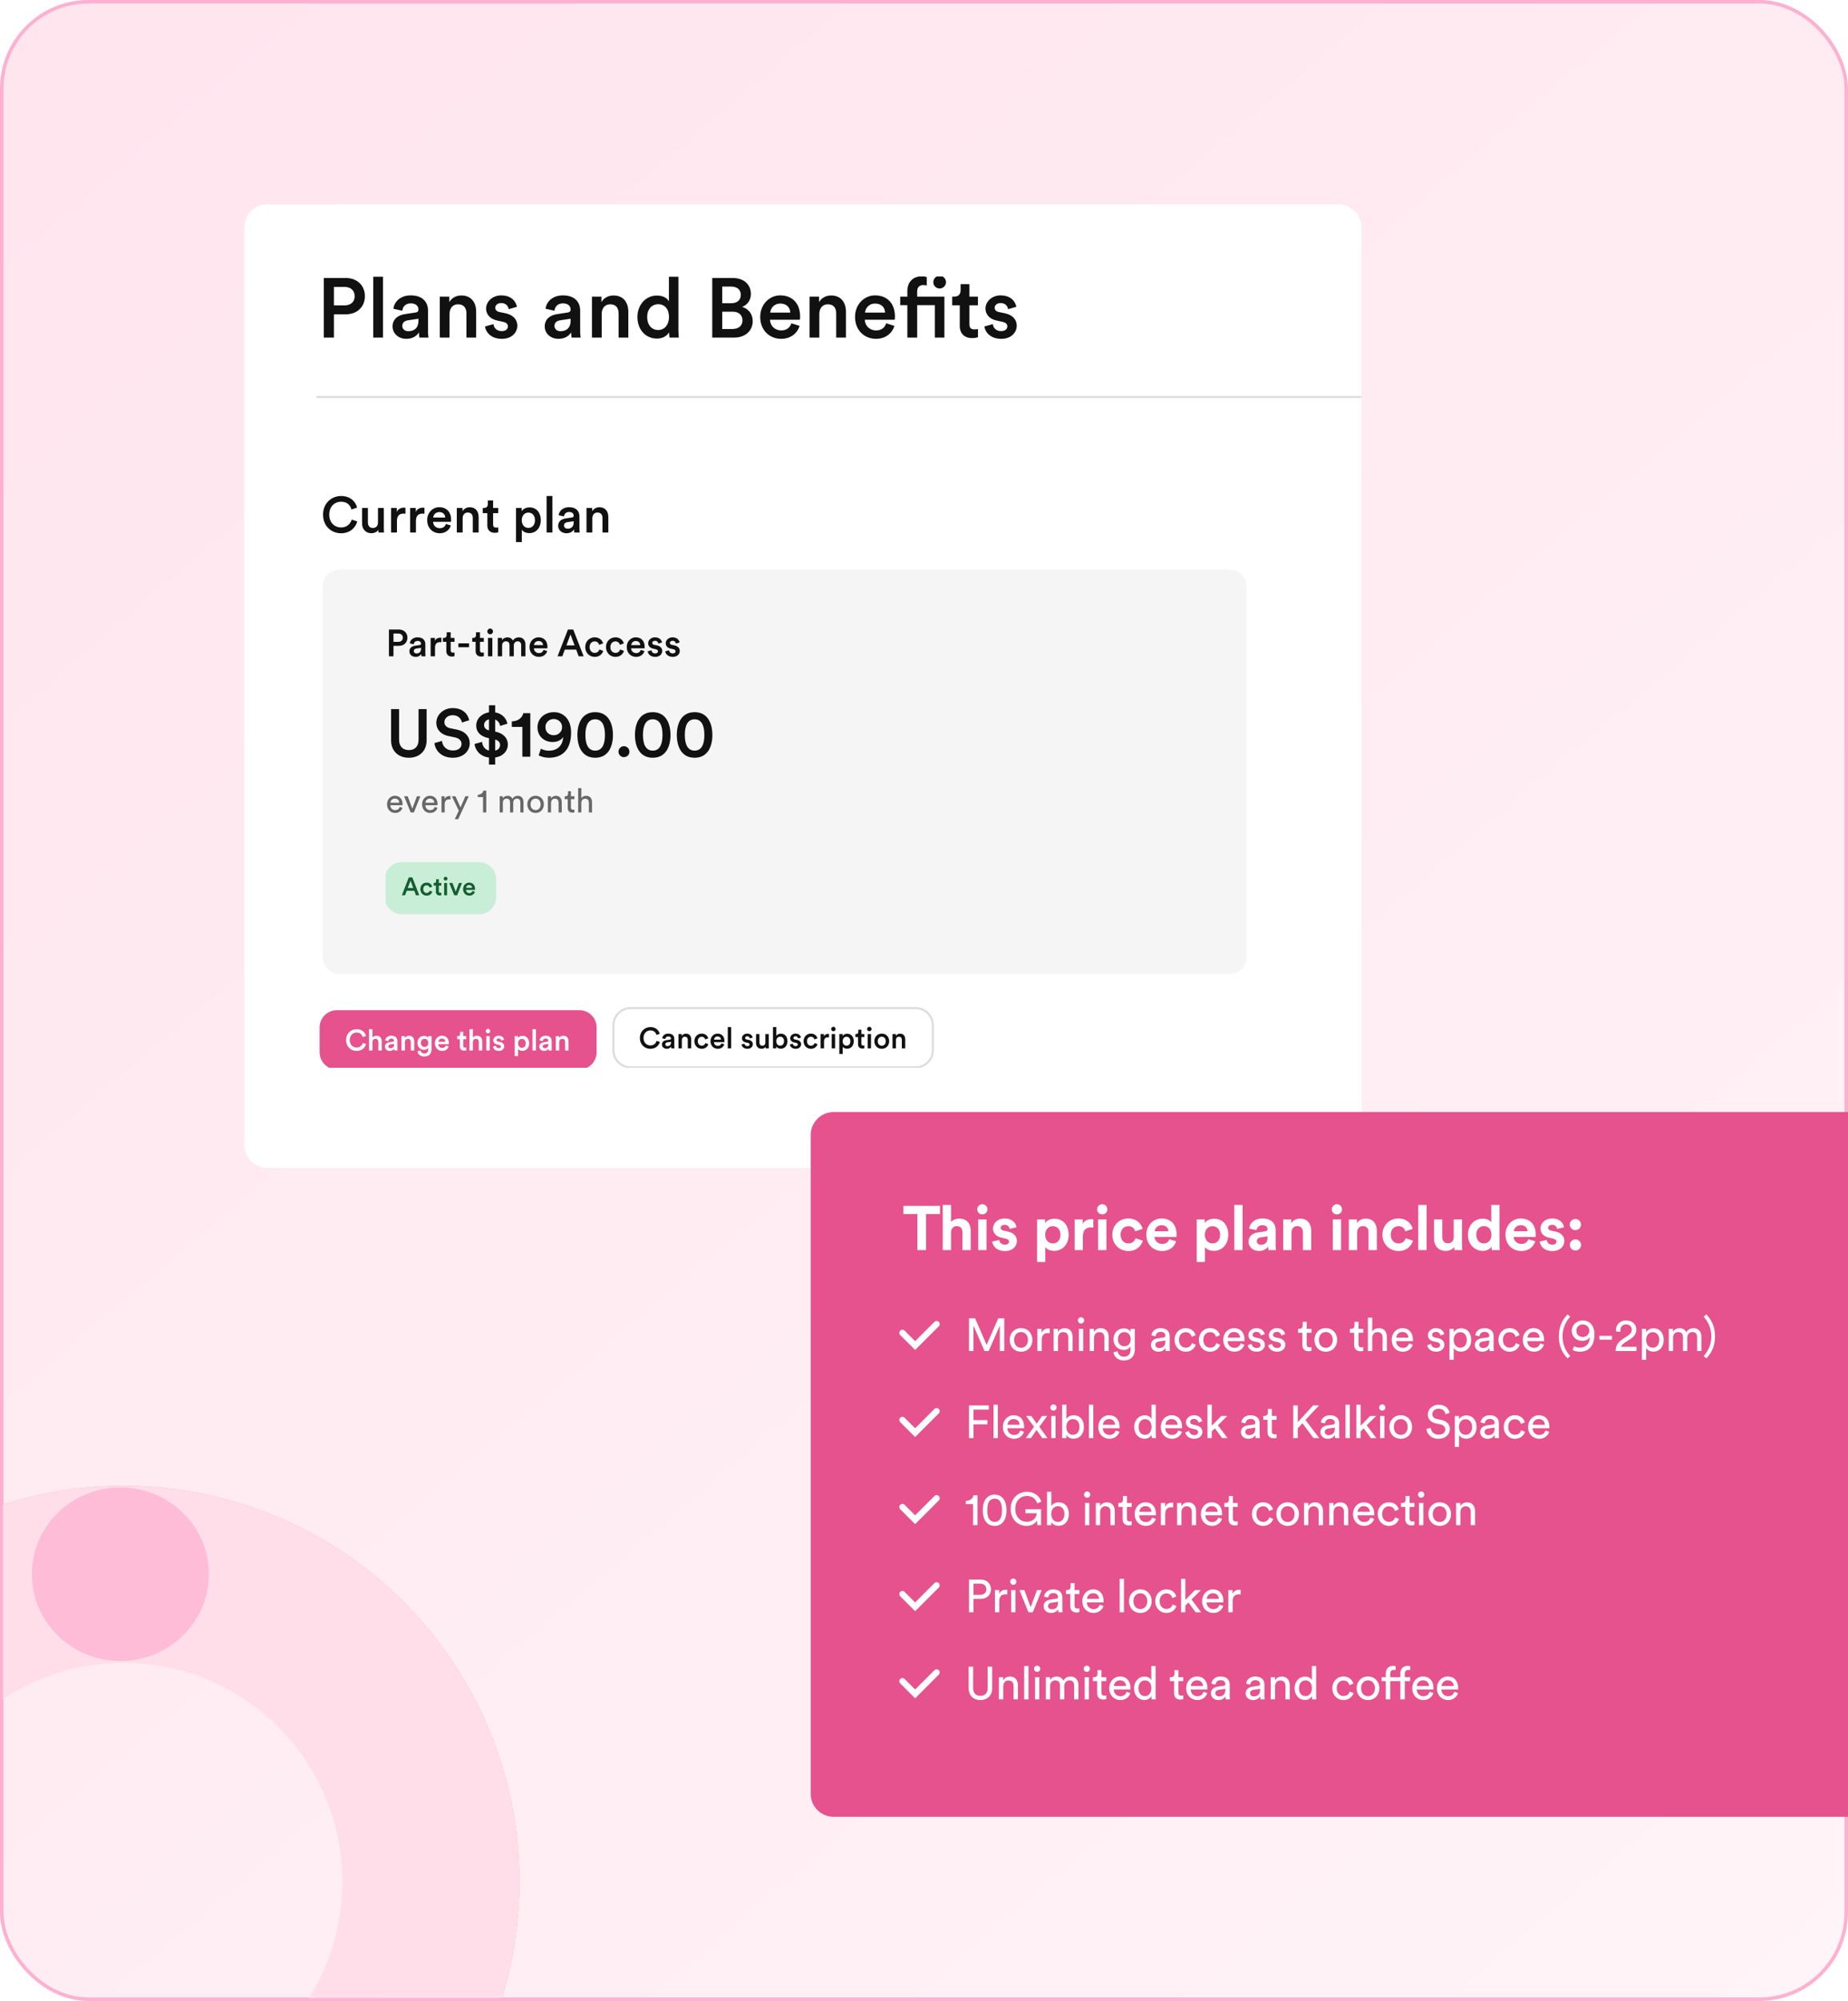 <svg width="522" height="565" viewBox="0 0 522 565" fill="none" xmlns="http://www.w3.org/2000/svg">
<rect x="0.5" y="0.5" width="521" height="564" rx="24.5" fill="url(#paint0_linear_1156_44342)" stroke="#FDB1D0"/>
<mask id="mask0_1156_44342" style="mask-type:alpha" maskUnits="userSpaceOnUse" x="1" y="360" width="201" height="204">
<rect width="203.512" height="201" transform="matrix(4.37114e-08 -1 -1 -4.37114e-08 202 564)" fill="#D9D9D9"/>
</mask>
<g mask="url(#mask0_1156_44342)">
<circle cx="111.806" cy="111.806" r="91.806" transform="matrix(4.37114e-08 -1 -1 -4.37114e-08 146.725 643.144)" stroke="#FFA580" stroke-width="40"/>
<circle cx="111.806" cy="111.806" r="86.806" transform="matrix(4.37114e-08 -1 -1 -4.37114e-08 146.725 643.144)" stroke="#FFDEEA" stroke-width="50"/>
<ellipse cx="24.5" cy="25" rx="24.5" ry="25" transform="matrix(4.37114e-08 -1 -1 -4.37114e-08 59 469)" fill="#FFBCD7"/>
</g>
<g filter="url(#filter0_d_1156_44342)">
<path d="M69 60.478C69 56.9 71.9 54 75.478 54H378.085C381.662 54 384.562 56.9 384.562 60.478V319.591C384.562 323.168 381.662 326.069 378.085 326.069H75.478C71.9 326.069 69 323.168 69 319.591V60.478Z" fill="white"/>
</g>
<g clip-path="url(#clip0_1156_44342)">
<path d="M94.318 86.232H97.284C99.087 86.232 100.179 85.235 100.179 83.646C100.179 82.032 99.087 81.012 97.284 81.012H94.318V86.232ZM97.711 88.747H94.318V95.319H91.471V78.497H97.711C100.938 78.497 103.074 80.68 103.074 83.622C103.074 86.588 100.938 88.747 97.711 88.747ZM108.186 95.319H105.434V78.141H108.186V95.319ZM110.885 92.187C110.885 90.123 112.404 88.984 114.373 88.7L117.339 88.249C118.003 88.154 118.193 87.822 118.193 87.418C118.193 86.445 117.529 85.662 116.01 85.662C114.563 85.662 113.756 86.588 113.638 87.751L111.123 87.181C111.336 85.188 113.139 83.408 115.987 83.408C119.546 83.408 120.898 85.425 120.898 87.727V93.469C120.898 94.513 121.017 95.201 121.04 95.319H118.478C118.454 95.248 118.359 94.774 118.359 93.848C117.813 94.726 116.675 95.675 114.8 95.675C112.38 95.675 110.885 94.014 110.885 92.187ZM115.322 93.516C116.864 93.516 118.193 92.781 118.193 90.526V90.004L115.18 90.455C114.326 90.598 113.638 91.072 113.638 92.021C113.638 92.804 114.231 93.516 115.322 93.516ZM126.977 88.652V95.319H124.225V83.764H126.906V85.307C127.666 83.978 129.042 83.432 130.323 83.432C133.146 83.432 134.499 85.473 134.499 88.011V95.319H131.747V88.486C131.747 87.062 131.106 85.924 129.374 85.924C127.808 85.924 126.977 87.134 126.977 88.652ZM136.997 92.187L139.393 91.523C139.488 92.567 140.271 93.492 141.742 93.492C142.881 93.492 143.474 92.876 143.474 92.164C143.474 91.547 143.047 91.072 142.122 90.882L140.413 90.503C138.373 90.052 137.305 88.723 137.305 87.134C137.305 85.117 139.156 83.408 141.552 83.408C144.779 83.408 145.823 85.496 146.013 86.635L143.688 87.3C143.593 86.635 143.094 85.568 141.552 85.568C140.579 85.568 139.891 86.184 139.891 86.896C139.891 87.513 140.342 87.964 141.054 88.106L142.81 88.462C144.992 88.937 146.131 90.266 146.131 91.974C146.131 93.73 144.708 95.675 141.766 95.675C138.42 95.675 137.139 93.492 136.997 92.187ZM153.867 92.187C153.867 90.123 155.386 88.984 157.355 88.7L160.321 88.249C160.985 88.154 161.175 87.822 161.175 87.418C161.175 86.445 160.511 85.662 158.992 85.662C157.545 85.662 156.738 86.588 156.619 87.751L154.104 87.181C154.318 85.188 156.121 83.408 158.968 83.408C162.527 83.408 163.88 85.425 163.88 87.727V93.469C163.88 94.513 163.998 95.201 164.022 95.319H161.46C161.436 95.248 161.341 94.774 161.341 93.848C160.795 94.726 159.656 95.675 157.782 95.675C155.362 95.675 153.867 94.014 153.867 92.187ZM158.304 93.516C159.846 93.516 161.175 92.781 161.175 90.526V90.004L158.162 90.455C157.307 90.598 156.619 91.072 156.619 92.021C156.619 92.804 157.213 93.516 158.304 93.516ZM169.959 88.652V95.319H167.207V83.764H169.888V85.307C170.647 83.978 172.024 83.432 173.305 83.432C176.128 83.432 177.481 85.473 177.481 88.011V95.319H174.728V88.486C174.728 87.062 174.088 85.924 172.356 85.924C170.79 85.924 169.959 87.134 169.959 88.652ZM182.802 89.506C182.802 91.713 184.036 93.184 185.91 93.184C187.713 93.184 188.971 91.689 188.971 89.483C188.971 87.276 187.737 85.9 185.934 85.9C184.131 85.9 182.802 87.3 182.802 89.506ZM191.628 78.141V93.208C191.628 94.252 191.723 95.129 191.747 95.319H189.113C189.066 95.058 188.995 94.299 188.995 93.825C188.449 94.797 187.239 95.604 185.602 95.604C182.28 95.604 180.05 92.994 180.05 89.506C180.05 86.184 182.304 83.456 185.554 83.456C187.571 83.456 188.591 84.381 188.947 85.117V78.141H191.628ZM201.185 78.497H206.974C210.201 78.497 212.099 80.395 212.099 83.029C212.099 84.808 211.055 86.137 209.608 86.659C211.387 87.134 212.621 88.676 212.621 90.669C212.621 93.374 210.533 95.319 207.401 95.319H201.185V78.497ZM204.008 85.615H206.595C208.255 85.615 209.252 84.666 209.252 83.266C209.252 81.843 208.255 80.917 206.523 80.917H204.008V85.615ZM204.008 92.899H206.903C208.611 92.899 209.727 91.974 209.727 90.479C209.727 89.032 208.754 88.011 206.998 88.011H204.008V92.899ZM217.56 88.272H223.23C223.183 86.92 222.281 85.71 220.383 85.71C218.651 85.71 217.655 87.039 217.56 88.272ZM223.539 91.286L225.864 92.021C225.247 94.038 223.42 95.675 220.644 95.675C217.512 95.675 214.736 93.397 214.736 89.483C214.736 85.829 217.441 83.408 220.36 83.408C223.919 83.408 226.007 85.757 226.007 89.411C226.007 89.862 225.959 90.242 225.935 90.289H217.489C217.56 92.045 218.936 93.302 220.644 93.302C222.305 93.302 223.159 92.425 223.539 91.286ZM231.431 88.652V95.319H228.679V83.764H231.36V85.307C232.12 83.978 233.496 83.432 234.777 83.432C237.6 83.432 238.953 85.473 238.953 88.011V95.319H236.201V88.486C236.201 87.062 235.56 85.924 233.828 85.924C232.262 85.924 231.431 87.134 231.431 88.652ZM244.345 88.272H250.016C249.968 86.92 249.067 85.71 247.169 85.71C245.437 85.71 244.44 87.039 244.345 88.272ZM250.324 91.286L252.65 92.021C252.033 94.038 250.206 95.675 247.43 95.675C244.298 95.675 241.522 93.397 241.522 89.483C241.522 85.829 244.227 83.408 247.145 83.408C250.704 83.408 252.792 85.757 252.792 89.411C252.792 89.862 252.745 90.242 252.721 90.289H244.274C244.345 92.045 245.721 93.302 247.43 93.302C249.091 93.302 249.945 92.425 250.324 91.286ZM260.332 78.022C261.02 78.022 261.589 78.165 261.779 78.26V80.609C261.613 80.561 261.305 80.49 260.783 80.49C260.071 80.49 259.074 80.822 259.074 82.246V83.764H266.762V95.319H264.057V86.161H259.074V95.319H256.298V86.161H254.282V83.764H256.298V82.175C256.298 79.588 257.959 78.022 260.332 78.022ZM263.63 79.683C263.63 78.687 264.413 77.88 265.409 77.88C266.406 77.88 267.213 78.687 267.213 79.683C267.213 80.656 266.406 81.463 265.409 81.463C264.413 81.463 263.63 80.656 263.63 79.683ZM273.831 80.229V83.764H276.228V86.208H273.831V91.57C273.831 92.591 274.282 93.018 275.302 93.018C275.682 93.018 276.133 92.947 276.252 92.923V95.201C276.085 95.272 275.563 95.462 274.567 95.462C272.432 95.462 271.103 94.18 271.103 92.021V86.208H268.967V83.764H269.561C270.794 83.764 271.34 82.981 271.34 81.961V80.229H273.831ZM278.06 92.187L280.457 91.523C280.552 92.567 281.335 93.492 282.806 93.492C283.945 93.492 284.538 92.876 284.538 92.164C284.538 91.547 284.111 91.072 283.185 90.882L281.477 90.503C279.437 90.052 278.369 88.723 278.369 87.134C278.369 85.117 280.22 83.408 282.616 83.408C285.843 83.408 286.887 85.496 287.077 86.635L284.751 87.3C284.656 86.635 284.158 85.568 282.616 85.568C281.643 85.568 280.955 86.184 280.955 86.896C280.955 87.513 281.406 87.964 282.118 88.106L283.873 88.462C286.056 88.937 287.195 90.266 287.195 91.974C287.195 93.73 285.772 95.675 282.829 95.675C279.484 95.675 278.203 93.492 278.06 92.187Z" fill="#111111"/>
<rect x="89.359" y="111.811" width="740.279" height="0.593" fill="#DDDDDD"/>
</g>
<g clip-path="url(#clip1_1156_44342)">
<path d="M96.348 150.575C93.629 150.575 91.251 148.61 91.251 145.322C91.251 142.033 93.714 140.054 96.334 140.054C98.896 140.054 100.419 141.563 100.875 143.329L99.266 143.87C98.967 142.645 98.028 141.663 96.334 141.663C94.668 141.663 93.002 142.873 93.002 145.322C93.002 147.685 94.625 148.938 96.348 148.938C98.042 148.938 99.01 147.856 99.352 146.717L100.918 147.229C100.462 148.938 98.925 150.575 96.348 150.575ZM106.854 149.593C106.512 150.219 105.701 150.561 104.889 150.561C103.238 150.561 102.27 149.336 102.27 147.799V143.428H103.921V147.5C103.921 148.354 104.32 149.08 105.316 149.08C106.27 149.08 106.768 148.439 106.768 147.528V143.428H108.42V149.094C108.42 149.664 108.463 150.105 108.491 150.361H106.911C106.882 150.205 106.854 149.877 106.854 149.593ZM114.531 143.386V145.065C114.346 145.037 114.161 145.023 113.99 145.023C112.709 145.023 112.125 145.763 112.125 147.059V150.361H110.474V143.428H112.083V144.539C112.41 143.784 113.179 143.343 114.09 143.343C114.289 143.343 114.46 143.371 114.531 143.386ZM119.898 143.386V145.065C119.713 145.037 119.527 145.023 119.357 145.023C118.075 145.023 117.492 145.763 117.492 147.059V150.361H115.84V143.428H117.449V144.539C117.776 143.784 118.545 143.343 119.456 143.343C119.656 143.343 119.826 143.371 119.898 143.386ZM122.362 146.133H125.765C125.736 145.322 125.195 144.596 124.056 144.596C123.017 144.596 122.419 145.393 122.362 146.133ZM125.95 147.941L127.345 148.383C126.975 149.593 125.878 150.575 124.213 150.575C122.334 150.575 120.668 149.208 120.668 146.859C120.668 144.667 122.291 143.215 124.042 143.215C126.177 143.215 127.43 144.624 127.43 146.817C127.43 147.087 127.402 147.315 127.388 147.343H122.319C122.362 148.397 123.188 149.151 124.213 149.151C125.209 149.151 125.722 148.625 125.95 147.941ZM130.685 146.361V150.361H129.034V143.428H130.642V144.354C131.098 143.556 131.924 143.229 132.692 143.229C134.387 143.229 135.198 144.453 135.198 145.977V150.361H133.547V146.261C133.547 145.407 133.162 144.724 132.123 144.724C131.183 144.724 130.685 145.45 130.685 146.361ZM139.289 141.307V143.428H140.727V144.895H139.289V148.112C139.289 148.724 139.56 148.98 140.172 148.98C140.4 148.98 140.67 148.938 140.741 148.923V150.29C140.642 150.333 140.328 150.447 139.731 150.447C138.449 150.447 137.652 149.678 137.652 148.383V144.895H136.371V143.428H136.727C137.467 143.428 137.794 142.959 137.794 142.346V141.307H139.289ZM147.396 153.066H145.758V143.428H147.353V144.368C147.695 143.77 148.492 143.272 149.56 143.272C151.61 143.272 152.763 144.838 152.763 146.888C152.763 148.966 151.496 150.532 149.503 150.532C148.506 150.532 147.752 150.105 147.396 149.578V153.066ZM151.111 146.888C151.111 145.592 150.357 144.738 149.246 144.738C148.164 144.738 147.381 145.592 147.381 146.888C147.381 148.212 148.164 149.066 149.246 149.066C150.343 149.066 151.111 148.212 151.111 146.888ZM156.043 150.361H154.392V140.054H156.043V150.361ZM157.663 148.482C157.663 147.244 158.574 146.56 159.756 146.389L161.535 146.119C161.934 146.062 162.048 145.863 162.048 145.621C162.048 145.037 161.649 144.567 160.738 144.567C159.87 144.567 159.385 145.122 159.314 145.82L157.805 145.478C157.933 144.282 159.015 143.215 160.724 143.215C162.859 143.215 163.671 144.425 163.671 145.806V149.251C163.671 149.877 163.742 150.29 163.756 150.361H162.218C162.204 150.319 162.147 150.034 162.147 149.479C161.82 150.005 161.137 150.575 160.012 150.575C158.56 150.575 157.663 149.578 157.663 148.482ZM160.325 149.279C161.25 149.279 162.048 148.838 162.048 147.486V147.172L160.24 147.443C159.727 147.528 159.314 147.813 159.314 148.383C159.314 148.852 159.67 149.279 160.325 149.279ZM167.318 146.361V150.361H165.667V143.428H167.276V144.354C167.731 143.556 168.557 143.229 169.326 143.229C171.02 143.229 171.831 144.453 171.831 145.977V150.361H170.18V146.261C170.18 145.407 169.795 144.724 168.756 144.724C167.816 144.724 167.318 145.45 167.318 146.361Z" fill="#111111"/>
<g filter="url(#filter1_d_1156_44342)">
<path d="M91.133 164.411C91.133 161.791 93.257 159.666 95.878 159.666H347.383C350.004 159.666 352.129 161.791 352.129 164.411V269.036C352.129 271.657 350.004 273.781 347.383 273.781H95.878C93.257 273.781 91.133 271.657 91.133 269.036V164.411Z" fill="#F5F5F5"/>
</g>
<g clip-path="url(#clip2_1156_44342)">
<path d="M111.144 181.234H112.478C113.29 181.234 113.781 180.785 113.781 180.07C113.781 179.344 113.29 178.885 112.478 178.885H111.144V181.234ZM112.67 182.366H111.144V185.323H109.862V177.753H112.67C114.123 177.753 115.083 178.735 115.083 180.059C115.083 181.394 114.123 182.366 112.67 182.366ZM115.638 183.914C115.638 182.985 116.321 182.472 117.207 182.344L118.542 182.141C118.841 182.099 118.926 181.949 118.926 181.768C118.926 181.33 118.627 180.978 117.944 180.978C117.292 180.978 116.929 181.394 116.876 181.917L115.744 181.661C115.84 180.764 116.652 179.963 117.933 179.963C119.535 179.963 120.143 180.871 120.143 181.907V184.49C120.143 184.96 120.197 185.27 120.207 185.323H119.054C119.044 185.291 119.001 185.078 119.001 184.661C118.755 185.056 118.243 185.483 117.399 185.483C116.31 185.483 115.638 184.736 115.638 183.914ZM117.634 184.512C118.328 184.512 118.926 184.181 118.926 183.166V182.932L117.57 183.134C117.186 183.198 116.876 183.412 116.876 183.839C116.876 184.191 117.143 184.512 117.634 184.512ZM124.683 180.091V181.351C124.545 181.33 124.406 181.319 124.278 181.319C123.317 181.319 122.879 181.875 122.879 182.846V185.323H121.64V180.123H122.847V180.956C123.093 180.39 123.669 180.059 124.352 180.059C124.502 180.059 124.63 180.081 124.683 180.091ZM127.299 178.533V180.123H128.377V181.223H127.299V183.636C127.299 184.095 127.502 184.288 127.961 184.288C128.132 184.288 128.335 184.256 128.388 184.245V185.27C128.313 185.302 128.078 185.387 127.63 185.387C126.669 185.387 126.071 184.811 126.071 183.839V181.223H125.11V180.123H125.377C125.932 180.123 126.178 179.771 126.178 179.312V178.533H127.299ZM132.49 182.75H129.479V181.65H132.49V182.75ZM135.578 178.533V180.123H136.656V181.223H135.578V183.636C135.578 184.095 135.781 184.288 136.24 184.288C136.411 184.288 136.613 184.256 136.667 184.245V185.27C136.592 185.302 136.357 185.387 135.909 185.387C134.948 185.387 134.35 184.811 134.35 183.839V181.223H133.389V180.123H133.656C134.211 180.123 134.457 179.771 134.457 179.312V178.533H135.578ZM139.072 185.323H137.844V180.123H139.072V185.323ZM137.652 178.298C137.652 177.849 138.015 177.486 138.452 177.486C138.901 177.486 139.264 177.849 139.264 178.298C139.264 178.746 138.901 179.098 138.452 179.098C138.015 179.098 137.652 178.746 137.652 178.298ZM141.835 185.323H140.607V180.123H141.792V180.785C142.091 180.252 142.742 179.974 143.33 179.974C144.013 179.974 144.611 180.284 144.888 180.892C145.294 180.209 145.903 179.974 146.575 179.974C147.515 179.974 148.412 180.572 148.412 181.949V185.323H147.216V182.152C147.216 181.544 146.906 181.084 146.212 181.084C145.561 181.084 145.134 181.597 145.134 182.238V185.323H143.917V182.152C143.917 181.554 143.618 181.084 142.913 181.084C142.251 181.084 141.835 181.576 141.835 182.238V185.323ZM150.837 182.152H153.389C153.367 181.544 152.962 180.999 152.107 180.999C151.328 180.999 150.88 181.597 150.837 182.152ZM153.527 183.508L154.574 183.839C154.296 184.747 153.474 185.483 152.225 185.483C150.816 185.483 149.566 184.458 149.566 182.697C149.566 181.052 150.783 179.963 152.097 179.963C153.698 179.963 154.638 181.02 154.638 182.665C154.638 182.868 154.617 183.038 154.606 183.06H150.805C150.837 183.85 151.456 184.416 152.225 184.416C152.972 184.416 153.357 184.021 153.527 183.508ZM163.463 185.323L162.748 183.423H159.544L158.84 185.323H157.484L160.431 177.753H161.915L164.862 185.323H163.463ZM161.146 179.141L159.993 182.238H162.299L161.146 179.141ZM167.98 181.106C167.222 181.106 166.549 181.672 166.549 182.718C166.549 183.764 167.222 184.352 168.001 184.352C168.813 184.352 169.187 183.786 169.304 183.391L170.393 183.786C170.148 184.597 169.368 185.483 168.001 185.483C166.475 185.483 165.311 184.298 165.311 182.718C165.311 181.116 166.475 179.963 167.969 179.963C169.368 179.963 170.137 180.839 170.35 181.672L169.24 182.077C169.123 181.618 168.77 181.106 167.98 181.106ZM173.84 181.106C173.082 181.106 172.409 181.672 172.409 182.718C172.409 183.764 173.082 184.352 173.861 184.352C174.673 184.352 175.047 183.786 175.164 183.391L176.253 183.786C176.007 184.597 175.228 185.483 173.861 185.483C172.335 185.483 171.171 184.298 171.171 182.718C171.171 181.116 172.335 179.963 173.829 179.963C175.228 179.963 175.997 180.839 176.21 181.672L175.1 182.077C174.982 181.618 174.63 181.106 173.84 181.106ZM178.301 182.152H180.853C180.832 181.544 180.426 180.999 179.572 180.999C178.792 180.999 178.344 181.597 178.301 182.152ZM180.992 183.508L182.038 183.839C181.761 184.747 180.938 185.483 179.689 185.483C178.28 185.483 177.031 184.458 177.031 182.697C177.031 181.052 178.248 179.963 179.561 179.963C181.163 179.963 182.102 181.02 182.102 182.665C182.102 182.868 182.081 183.038 182.07 183.06H178.269C178.301 183.85 178.92 184.416 179.689 184.416C180.437 184.416 180.821 184.021 180.992 183.508ZM182.942 183.914L184.02 183.615C184.063 184.085 184.415 184.501 185.077 184.501C185.59 184.501 185.857 184.223 185.857 183.903C185.857 183.626 185.665 183.412 185.248 183.327L184.479 183.156C183.561 182.953 183.081 182.355 183.081 181.64C183.081 180.732 183.914 179.963 184.992 179.963C186.444 179.963 186.914 180.903 186.999 181.415L185.953 181.714C185.91 181.415 185.686 180.935 184.992 180.935C184.554 180.935 184.245 181.213 184.245 181.533C184.245 181.81 184.447 182.013 184.768 182.077L185.558 182.238C186.54 182.451 187.053 183.049 187.053 183.818C187.053 184.608 186.412 185.483 185.088 185.483C183.583 185.483 183.006 184.501 182.942 183.914ZM187.905 183.914L188.984 183.615C189.026 184.085 189.379 184.501 190.041 184.501C190.553 184.501 190.82 184.223 190.82 183.903C190.82 183.626 190.628 183.412 190.211 183.327L189.443 183.156C188.524 182.953 188.044 182.355 188.044 181.64C188.044 180.732 188.877 179.963 189.955 179.963C191.407 179.963 191.877 180.903 191.962 181.415L190.916 181.714C190.873 181.415 190.649 180.935 189.955 180.935C189.517 180.935 189.208 181.213 189.208 181.533C189.208 181.81 189.411 182.013 189.731 182.077L190.521 182.238C191.503 182.451 192.016 183.049 192.016 183.818C192.016 184.608 191.375 185.483 190.051 185.483C188.546 185.483 187.969 184.501 187.905 183.914Z" fill="#111111"/>
<path d="M115.48 213.962C112.67 213.962 110.469 212.235 110.469 208.989V200.22H112.727V208.856C112.727 210.755 113.771 211.799 115.48 211.799C117.207 211.799 118.232 210.755 118.232 208.856V200.22H120.51V208.989C120.51 212.235 118.308 213.962 115.48 213.962ZM132.532 203.371L130.482 204.016C130.349 203.181 129.647 201.947 127.844 201.947C126.477 201.947 125.528 202.858 125.528 203.883C125.528 204.737 126.059 205.383 127.103 205.611L129.039 206.009C131.412 206.484 132.684 207.983 132.684 209.881C132.684 211.969 130.994 213.962 127.919 213.962C124.503 213.962 122.927 211.761 122.718 209.824L124.844 209.217C124.977 210.622 125.983 211.912 127.919 211.912C129.533 211.912 130.368 211.096 130.368 210.052C130.368 209.179 129.723 208.477 128.565 208.23L126.667 207.831C124.617 207.414 123.25 206.066 123.25 204.054C123.25 201.795 125.319 199.935 127.825 199.935C130.994 199.935 132.228 201.871 132.532 203.371ZM139.869 215.899H138.123V213.906C135.485 213.583 134.213 211.704 134.042 210.071L136.168 209.483C136.263 210.565 136.851 211.628 138.123 211.931V208.439L137.782 208.363C135.769 207.907 134.517 206.73 134.517 204.87C134.517 202.991 136.035 201.435 138.123 201.15V199.138H139.869V201.169C142.109 201.53 143.058 203.086 143.324 204.339L141.274 204.984C141.179 204.415 140.819 203.542 139.869 203.181V206.579L140.04 206.617C142.299 207.11 143.457 208.534 143.457 210.223C143.457 211.931 142.204 213.564 139.869 213.887V215.899ZM136.738 204.737C136.738 205.421 137.174 206.028 138.123 206.218V203.105C137.212 203.333 136.738 204.016 136.738 204.737ZM141.255 210.337C141.255 209.654 140.819 209.084 139.869 208.818V211.931C140.819 211.742 141.255 211.058 141.255 210.337ZM149.789 213.678H147.549V205.25H144.569V203.693C146.334 203.655 147.549 202.668 147.815 201.378H149.789V213.678ZM152.165 213.26L152.792 211.4C153.266 211.704 154.177 211.969 154.994 211.969C157.575 211.969 158.961 210.413 159.075 208.097C158.619 208.894 157.537 209.521 156.076 209.521C153.855 209.521 151.824 208.002 151.824 205.383C151.824 202.839 153.874 201.093 156.455 201.093C159.018 201.093 161.314 202.915 161.314 206.844C161.314 211.305 159.189 213.962 155.013 213.962C154.007 213.962 152.792 213.678 152.165 213.26ZM158.771 205.307C158.771 203.94 157.651 203.029 156.417 203.029C155.164 203.029 154.064 203.921 154.064 205.307C154.064 206.749 155.145 207.604 156.417 207.604C157.651 207.604 158.771 206.712 158.771 205.307ZM165.356 207.528C165.356 210.204 166.172 211.95 168.127 211.95C170.082 211.95 170.88 210.204 170.88 207.528C170.88 204.851 170.082 203.105 168.127 203.105C166.153 203.105 165.356 204.87 165.356 207.528ZM163.097 207.528C163.097 204.358 164.35 201.093 168.127 201.093C171.886 201.093 173.138 204.377 173.138 207.528C173.138 210.698 171.886 213.962 168.127 213.962C164.35 213.962 163.097 210.698 163.097 207.528ZM174.703 212.254C174.703 211.4 175.386 210.698 176.24 210.698C177.094 210.698 177.797 211.4 177.797 212.254C177.797 213.108 177.094 213.792 176.24 213.792C175.386 213.792 174.703 213.108 174.703 212.254ZM181.613 207.528C181.613 210.204 182.429 211.95 184.384 211.95C186.339 211.95 187.136 210.204 187.136 207.528C187.136 204.851 186.339 203.105 184.384 203.105C182.41 203.105 181.613 204.87 181.613 207.528ZM179.354 207.528C179.354 204.358 180.607 201.093 184.384 201.093C188.142 201.093 189.395 204.377 189.395 207.528C189.395 210.698 188.142 213.962 184.384 213.962C180.607 213.962 179.354 210.698 179.354 207.528ZM193.439 207.528C193.439 210.204 194.255 211.95 196.21 211.95C198.165 211.95 198.963 210.204 198.963 207.528C198.963 204.851 198.165 203.105 196.21 203.105C194.236 203.105 193.439 204.87 193.439 207.528ZM191.18 207.528C191.18 204.358 192.433 201.093 196.21 201.093C199.969 201.093 201.221 204.377 201.221 207.528C201.221 210.698 199.969 213.962 196.21 213.962C192.433 213.962 191.18 210.698 191.18 207.528Z" fill="#111111"/>
<path d="M110.279 226.653H112.775C112.756 225.998 112.329 225.486 111.522 225.486C110.772 225.486 110.317 226.065 110.279 226.653ZM112.908 227.839L113.676 228.105C113.42 228.912 112.689 229.548 111.626 229.548C110.402 229.548 109.33 228.656 109.33 227.109C109.33 225.675 110.364 224.698 111.513 224.698C112.917 224.698 113.705 225.666 113.705 227.09C113.705 227.203 113.695 227.317 113.686 227.374H110.25C110.269 228.19 110.858 228.76 111.626 228.76C112.367 228.76 112.737 228.352 112.908 227.839ZM118.728 224.84L116.906 229.405H116.004L114.154 224.84H115.16L116.46 228.361L117.77 224.84H118.728ZM120.168 226.653H122.664C122.645 225.998 122.218 225.486 121.411 225.486C120.662 225.486 120.206 226.065 120.168 226.653ZM122.797 227.839L123.566 228.105C123.31 228.912 122.579 229.548 121.516 229.548C120.291 229.548 119.219 228.656 119.219 227.109C119.219 225.675 120.253 224.698 121.402 224.698C122.807 224.698 123.594 225.666 123.594 227.09C123.594 227.203 123.585 227.317 123.575 227.374H120.14C120.159 228.19 120.747 228.76 121.516 228.76C122.256 228.76 122.626 228.352 122.797 227.839ZM127.247 224.793V225.742C127.114 225.723 126.981 225.713 126.858 225.713C126.108 225.713 125.605 226.112 125.605 227.118V229.405H124.713V224.84H125.586V225.637C125.918 224.935 126.488 224.764 126.953 224.764C127.076 224.764 127.2 224.783 127.247 224.793ZM129.433 231.313H128.455L129.594 228.902L127.629 224.84H128.654L130.078 227.991L131.445 224.84H132.403L129.433 231.313ZM137.354 229.405H136.443V225.068H134.953V224.413C135.807 224.394 136.395 223.92 136.538 223.255H137.354V229.405ZM142.038 229.405H141.155V224.84H142.009V225.448C142.294 224.945 142.863 224.707 143.395 224.707C143.964 224.707 144.515 224.983 144.761 225.571C145.122 224.916 145.711 224.707 146.289 224.707C147.087 224.707 147.865 225.248 147.865 226.444V229.405H146.982V226.539C146.982 225.941 146.688 225.495 146.014 225.495C145.388 225.495 144.961 225.989 144.961 226.643V229.405H144.069V226.539C144.069 225.951 143.784 225.495 143.101 225.495C142.465 225.495 142.038 225.97 142.038 226.653V229.405ZM151.287 228.75C152.046 228.75 152.71 228.181 152.71 227.118C152.71 226.065 152.046 225.495 151.287 225.495C150.527 225.495 149.863 226.065 149.863 227.118C149.863 228.181 150.527 228.75 151.287 228.75ZM151.287 224.698C152.653 224.698 153.621 225.732 153.621 227.118C153.621 228.513 152.653 229.548 151.287 229.548C149.92 229.548 148.952 228.513 148.952 227.118C148.952 225.732 149.92 224.698 151.287 224.698ZM155.653 226.767V229.405H154.761V224.84H155.634V225.495C155.966 224.926 156.507 224.707 157.039 224.707C158.13 224.707 158.671 225.495 158.671 226.511V229.405H157.779V226.662C157.779 226.027 157.513 225.514 156.716 225.514C156.014 225.514 155.653 226.074 155.653 226.767ZM161.269 223.398V224.84H162.256V225.647H161.269V228.02C161.269 228.437 161.439 228.646 161.904 228.646C162.018 228.646 162.18 228.627 162.256 228.608V229.367C162.18 229.396 161.952 229.453 161.648 229.453C160.87 229.453 160.376 228.978 160.376 228.152V225.647H159.503V224.84H159.75C160.244 224.84 160.452 224.537 160.452 224.138V223.398H161.269ZM164.208 226.719V229.405H163.316V222.534H164.208V225.372C164.54 224.888 165.071 224.707 165.593 224.707C166.685 224.707 167.226 225.495 167.226 226.511V229.405H166.334V226.662C166.334 226.027 166.068 225.514 165.271 225.514C164.587 225.514 164.227 226.046 164.208 226.719Z" fill="#666666"/>
<path d="M108.674 248.281C108.674 245.597 110.85 243.421 113.534 243.421H135.304C137.989 243.421 140.165 245.597 140.165 248.281V253.306C140.165 255.99 137.989 258.166 135.304 258.166H113.534C110.85 258.166 108.674 255.99 108.674 253.306V248.281Z" fill="#C9EED7"/>
<path d="M117.499 252.794L117.022 251.527H114.886L114.416 252.794H113.512L115.477 247.747H116.466L118.431 252.794H117.499ZM115.954 248.673L115.185 250.737H116.723L115.954 248.673ZM120.51 249.982C120.005 249.982 119.556 250.36 119.556 251.057C119.556 251.755 120.005 252.146 120.524 252.146C121.065 252.146 121.314 251.769 121.393 251.506L122.119 251.769C121.955 252.31 121.435 252.901 120.524 252.901C119.506 252.901 118.731 252.111 118.731 251.057C118.731 249.989 119.506 249.221 120.503 249.221C121.435 249.221 121.948 249.804 122.09 250.36L121.35 250.63C121.272 250.324 121.037 249.982 120.51 249.982ZM123.947 248.267V249.327H124.666V250.061H123.947V251.669C123.947 251.975 124.082 252.103 124.388 252.103C124.502 252.103 124.637 252.082 124.673 252.075V252.758C124.623 252.78 124.467 252.837 124.168 252.837C123.527 252.837 123.128 252.452 123.128 251.805V250.061H122.488V249.327H122.666C123.036 249.327 123.199 249.093 123.199 248.786V248.267H123.947ZM126.276 252.794H125.458V249.327H126.276V252.794ZM125.329 248.11C125.329 247.811 125.571 247.569 125.863 247.569C126.162 247.569 126.404 247.811 126.404 248.11C126.404 248.409 126.162 248.644 125.863 248.644C125.571 248.644 125.329 248.409 125.329 248.11ZM130.496 249.327L129.136 252.794H128.31L126.901 249.327H127.812L128.73 251.805L129.627 249.327H130.496ZM131.652 250.68H133.353C133.339 250.274 133.068 249.911 132.499 249.911C131.979 249.911 131.68 250.31 131.652 250.68ZM133.446 251.584L134.143 251.805C133.958 252.41 133.41 252.901 132.577 252.901C131.638 252.901 130.805 252.217 130.805 251.043C130.805 249.947 131.616 249.221 132.492 249.221C133.56 249.221 134.186 249.925 134.186 251.022C134.186 251.157 134.172 251.271 134.165 251.285H131.631C131.652 251.812 132.065 252.189 132.577 252.189C133.076 252.189 133.332 251.926 133.446 251.584Z" fill="#145D30"/>
</g>
<g filter="url(#filter2_di_1156_44342)">
<path d="M90.285 289.514C90.285 286.83 92.461 284.654 95.145 284.654H163.661C166.345 284.654 168.521 286.83 168.521 289.514V296.54C168.521 299.224 166.345 301.4 163.661 301.4H95.145C92.461 301.4 90.285 299.224 90.285 296.54V289.514Z" fill="#E6528D"/>
<path d="M100.741 296.152C99.155 296.152 97.768 295.006 97.768 293.088C97.768 291.169 99.204 290.015 100.732 290.015C102.227 290.015 103.116 290.895 103.382 291.925L102.443 292.241C102.269 291.526 101.721 290.953 100.732 290.953C99.761 290.953 98.789 291.659 98.789 293.088C98.789 294.466 99.736 295.197 100.741 295.197C101.729 295.197 102.294 294.566 102.493 293.901L103.406 294.2C103.141 295.197 102.244 296.152 100.741 296.152ZM105.2 293.652V296.027H104.237V290.015H105.2V292.373C105.474 292.016 105.931 291.867 106.354 291.867C107.351 291.867 107.832 292.581 107.832 293.47V296.027H106.869V293.636C106.869 293.137 106.645 292.739 106.039 292.739C105.507 292.739 105.217 293.137 105.2 293.652ZM108.74 294.931C108.74 294.209 109.271 293.81 109.961 293.71L110.999 293.553C111.231 293.519 111.298 293.403 111.298 293.262C111.298 292.921 111.065 292.647 110.534 292.647C110.027 292.647 109.745 292.971 109.703 293.378L108.823 293.179C108.898 292.481 109.529 291.859 110.525 291.859C111.771 291.859 112.244 292.564 112.244 293.37V295.38C112.244 295.745 112.286 295.986 112.294 296.027H111.397C111.389 296.002 111.356 295.836 111.356 295.512C111.165 295.82 110.766 296.152 110.11 296.152C109.263 296.152 108.74 295.571 108.74 294.931ZM110.293 295.396C110.833 295.396 111.298 295.139 111.298 294.35V294.167L110.243 294.325C109.944 294.375 109.703 294.541 109.703 294.873C109.703 295.147 109.911 295.396 110.293 295.396ZM114.372 293.694V296.027H113.409V291.983H114.347V292.523C114.613 292.058 115.095 291.867 115.543 291.867C116.531 291.867 117.005 292.581 117.005 293.47V296.027H116.041V293.636C116.041 293.137 115.817 292.739 115.211 292.739C114.663 292.739 114.372 293.162 114.372 293.694ZM117.904 296.252L118.792 296.019C118.859 296.517 119.249 296.891 119.805 296.891C120.569 296.891 120.951 296.501 120.951 295.679V295.255C120.777 295.571 120.37 295.845 119.781 295.845C118.701 295.845 117.912 295.014 117.912 293.876C117.912 292.797 118.668 291.908 119.781 291.908C120.412 291.908 120.802 292.166 120.976 292.498V291.983H121.906V295.645C121.906 296.725 121.35 297.73 119.83 297.73C118.759 297.73 118.012 297.065 117.904 296.252ZM119.938 295.023C120.553 295.023 120.976 294.574 120.976 293.876C120.976 293.187 120.536 292.739 119.938 292.739C119.324 292.739 118.884 293.187 118.884 293.876C118.884 294.582 119.307 295.023 119.938 295.023ZM123.831 293.561H125.816C125.799 293.088 125.483 292.664 124.819 292.664C124.213 292.664 123.864 293.129 123.831 293.561ZM125.924 294.616L126.737 294.873C126.521 295.579 125.882 296.152 124.91 296.152C123.814 296.152 122.843 295.355 122.843 293.984C122.843 292.706 123.789 291.859 124.811 291.859C126.056 291.859 126.787 292.681 126.787 293.96C126.787 294.117 126.771 294.25 126.762 294.267H123.806C123.831 294.881 124.312 295.321 124.91 295.321C125.492 295.321 125.791 295.014 125.924 294.616ZM130.85 290.746V291.983H131.689V292.838H130.85V294.715C130.85 295.072 131.008 295.222 131.365 295.222C131.498 295.222 131.656 295.197 131.697 295.189V295.986C131.639 296.011 131.457 296.077 131.108 296.077C130.36 296.077 129.895 295.629 129.895 294.873V292.838H129.148V291.983H129.356C129.787 291.983 129.978 291.709 129.978 291.352V290.746H130.85ZM133.576 293.652V296.027H132.613V290.015H133.576V292.373C133.85 292.016 134.307 291.867 134.73 291.867C135.727 291.867 136.209 292.581 136.209 293.47V296.027H135.245V293.636C135.245 293.137 135.021 292.739 134.415 292.739C133.883 292.739 133.593 293.137 133.576 293.652ZM138.32 296.027H137.365V291.983H138.32V296.027ZM137.216 290.563C137.216 290.214 137.498 289.932 137.839 289.932C138.187 289.932 138.47 290.214 138.47 290.563C138.47 290.912 138.187 291.186 137.839 291.186C137.498 291.186 137.216 290.912 137.216 290.563ZM139.232 294.931L140.071 294.699C140.104 295.064 140.378 295.388 140.893 295.388C141.291 295.388 141.499 295.172 141.499 294.923C141.499 294.707 141.35 294.541 141.026 294.474L140.428 294.342C139.714 294.184 139.34 293.719 139.34 293.162C139.34 292.456 139.988 291.859 140.826 291.859C141.956 291.859 142.321 292.589 142.388 292.988L141.574 293.22C141.541 292.988 141.366 292.614 140.826 292.614C140.486 292.614 140.245 292.83 140.245 293.079C140.245 293.295 140.403 293.453 140.652 293.503L141.266 293.627C142.03 293.793 142.429 294.259 142.429 294.856C142.429 295.471 141.931 296.152 140.901 296.152C139.73 296.152 139.282 295.388 139.232 294.931ZM146.341 297.605H145.386V291.983H146.316V292.531C146.515 292.182 146.98 291.892 147.603 291.892C148.799 291.892 149.471 292.805 149.471 294.001C149.471 295.214 148.732 296.127 147.57 296.127C146.988 296.127 146.548 295.878 146.341 295.571V297.605ZM148.508 294.001C148.508 293.245 148.068 292.747 147.42 292.747C146.789 292.747 146.332 293.245 146.332 294.001C146.332 294.773 146.789 295.272 147.42 295.272C148.06 295.272 148.508 294.773 148.508 294.001ZM151.385 296.027H150.422V290.015H151.385V296.027ZM152.33 294.931C152.33 294.209 152.861 293.81 153.551 293.71L154.589 293.553C154.821 293.519 154.888 293.403 154.888 293.262C154.888 292.921 154.655 292.647 154.124 292.647C153.617 292.647 153.335 292.971 153.293 293.378L152.413 293.179C152.488 292.481 153.119 291.859 154.115 291.859C155.361 291.859 155.834 292.564 155.834 293.37V295.38C155.834 295.745 155.876 295.986 155.884 296.027H154.987C154.979 296.002 154.946 295.836 154.946 295.512C154.755 295.82 154.356 296.152 153.7 296.152C152.853 296.152 152.33 295.571 152.33 294.931ZM153.883 295.396C154.423 295.396 154.888 295.139 154.888 294.35V294.167L153.833 294.325C153.534 294.375 153.293 294.541 153.293 294.873C153.293 295.147 153.501 295.396 153.883 295.396ZM157.962 293.694V296.027H156.999V291.983H157.937V292.523C158.203 292.058 158.685 291.867 159.133 291.867C160.121 291.867 160.595 292.581 160.595 293.47V296.027H159.631V293.636C159.631 293.137 159.407 292.739 158.801 292.739C158.253 292.739 157.962 293.162 157.962 293.694Z" fill="white"/>
</g>
<path d="M173.268 289.514C173.268 286.83 175.444 284.654 178.128 284.654H258.644C261.328 284.654 263.504 286.83 263.504 289.514V296.54C263.504 299.224 261.328 301.4 258.644 301.4H178.128C175.444 301.4 173.268 299.224 173.268 296.54V289.514Z" fill="white"/>
<path d="M173.268 289.514C173.268 286.83 175.444 284.654 178.128 284.654H258.644C261.328 284.654 263.504 286.83 263.504 289.514V296.54C263.504 299.224 261.328 301.4 258.644 301.4H178.128C175.444 301.4 173.268 299.224 173.268 296.54V289.514Z" stroke="#DDDDDD" stroke-width="0.593"/>
<path d="M183.723 296.152C182.137 296.152 180.75 295.006 180.75 293.088C180.75 291.169 182.187 290.015 183.715 290.015C185.21 290.015 186.098 290.895 186.364 291.925L185.426 292.241C185.251 291.526 184.703 290.953 183.715 290.953C182.743 290.953 181.772 291.659 181.772 293.088C181.772 294.466 182.718 295.197 183.723 295.197C184.711 295.197 185.276 294.566 185.475 293.901L186.389 294.2C186.123 295.197 185.226 296.152 183.723 296.152ZM186.97 294.931C186.97 294.209 187.501 293.81 188.191 293.71L189.229 293.553C189.461 293.519 189.528 293.403 189.528 293.262C189.528 292.921 189.295 292.647 188.764 292.647C188.257 292.647 187.975 292.971 187.933 293.378L187.053 293.179C187.128 292.481 187.759 291.859 188.755 291.859C190.001 291.859 190.474 292.564 190.474 293.37V295.38C190.474 295.745 190.516 295.986 190.524 296.027H189.627C189.619 296.002 189.586 295.836 189.586 295.512C189.395 295.82 188.996 296.152 188.34 296.152C187.493 296.152 186.97 295.571 186.97 294.931ZM188.523 295.396C189.063 295.396 189.528 295.139 189.528 294.35V294.167L188.473 294.325C188.174 294.375 187.933 294.541 187.933 294.873C187.933 295.147 188.141 295.396 188.523 295.396ZM192.602 293.694V296.027H191.639V291.983H192.577V292.523C192.843 292.058 193.325 291.867 193.773 291.867C194.761 291.867 195.235 292.581 195.235 293.47V296.027H194.271V293.636C194.271 293.137 194.047 292.739 193.441 292.739C192.893 292.739 192.602 293.162 192.602 293.694ZM198.21 292.747C197.62 292.747 197.097 293.187 197.097 294.001C197.097 294.815 197.62 295.272 198.227 295.272C198.858 295.272 199.148 294.832 199.24 294.524L200.087 294.832C199.896 295.463 199.29 296.152 198.227 296.152C197.039 296.152 196.134 295.23 196.134 294.001C196.134 292.755 197.039 291.859 198.202 291.859C199.29 291.859 199.887 292.539 200.054 293.187L199.19 293.503C199.099 293.146 198.824 292.747 198.21 292.747ZM201.68 293.561H203.665C203.648 293.088 203.332 292.664 202.668 292.664C202.062 292.664 201.713 293.129 201.68 293.561ZM203.772 294.616L204.586 294.873C204.37 295.579 203.731 296.152 202.759 296.152C201.663 296.152 200.692 295.355 200.692 293.984C200.692 292.706 201.638 291.859 202.66 291.859C203.905 291.859 204.636 292.681 204.636 293.96C204.636 294.117 204.62 294.25 204.611 294.267H201.655C201.68 294.881 202.161 295.321 202.759 295.321C203.341 295.321 203.64 295.014 203.772 294.616ZM206.535 296.027H205.572V290.015H206.535V296.027ZM209.458 294.931L210.296 294.699C210.33 295.064 210.604 295.388 211.119 295.388C211.517 295.388 211.725 295.172 211.725 294.923C211.725 294.707 211.575 294.541 211.251 294.474L210.653 294.342C209.939 294.184 209.566 293.719 209.566 293.162C209.566 292.456 210.213 291.859 211.052 291.859C212.181 291.859 212.547 292.589 212.613 292.988L211.799 293.22C211.766 292.988 211.592 292.614 211.052 292.614C210.712 292.614 210.471 292.83 210.471 293.079C210.471 293.295 210.629 293.453 210.878 293.503L211.492 293.627C212.256 293.793 212.655 294.259 212.655 294.856C212.655 295.471 212.157 296.152 211.127 296.152C209.956 296.152 209.507 295.388 209.458 294.931ZM216.233 295.579C216.033 295.944 215.56 296.144 215.087 296.144C214.123 296.144 213.559 295.429 213.559 294.533V291.983H214.522V294.358C214.522 294.856 214.755 295.28 215.336 295.28C215.892 295.28 216.183 294.906 216.183 294.375V291.983H217.146V295.288C217.146 295.62 217.171 295.878 217.188 296.027H216.266C216.249 295.936 216.233 295.745 216.233 295.579ZM219.283 296.027H218.344V290.015H219.291V292.481C219.474 292.166 219.939 291.875 220.562 291.875C221.774 291.875 222.43 292.797 222.43 293.984C222.43 295.205 221.708 296.127 220.529 296.127C219.956 296.127 219.515 295.878 219.283 295.488V296.027ZM221.459 293.993C221.459 293.187 221.01 292.73 220.371 292.73C219.756 292.73 219.283 293.187 219.283 293.993C219.283 294.79 219.756 295.272 220.371 295.272C221.002 295.272 221.459 294.79 221.459 293.993ZM223.098 294.931L223.937 294.699C223.97 295.064 224.244 295.388 224.759 295.388C225.158 295.388 225.365 295.172 225.365 294.923C225.365 294.707 225.216 294.541 224.892 294.474L224.294 294.342C223.58 294.184 223.206 293.719 223.206 293.162C223.206 292.456 223.854 291.859 224.693 291.859C225.822 291.859 226.188 292.589 226.254 292.988L225.44 293.22C225.407 292.988 225.233 292.614 224.693 292.614C224.352 292.614 224.111 292.83 224.111 293.079C224.111 293.295 224.269 293.453 224.518 293.503L225.133 293.627C225.897 293.793 226.295 294.259 226.295 294.856C226.295 295.471 225.797 296.152 224.767 296.152C223.597 296.152 223.148 295.388 223.098 294.931ZM229.06 292.747C228.47 292.747 227.947 293.187 227.947 294.001C227.947 294.815 228.47 295.272 229.076 295.272C229.707 295.272 229.998 294.832 230.089 294.524L230.936 294.832C230.745 295.463 230.139 296.152 229.076 296.152C227.889 296.152 226.983 295.23 226.983 294.001C226.983 292.755 227.889 291.859 229.051 291.859C230.139 291.859 230.737 292.539 230.903 293.187L230.039 293.503C229.948 293.146 229.674 292.747 229.06 292.747ZM234.165 291.958V292.938C234.057 292.921 233.949 292.913 233.85 292.913C233.102 292.913 232.762 293.345 232.762 294.101V296.027H231.799V291.983H232.737V292.631C232.928 292.191 233.376 291.933 233.908 291.933C234.024 291.933 234.124 291.95 234.165 291.958ZM235.884 296.027H234.929V291.983H235.884V296.027ZM234.779 290.563C234.779 290.214 235.062 289.932 235.402 289.932C235.751 289.932 236.033 290.214 236.033 290.563C236.033 290.912 235.751 291.186 235.402 291.186C235.062 291.186 234.779 290.912 234.779 290.563ZM238.033 297.605H237.078V291.983H238.008V292.531C238.207 292.182 238.672 291.892 239.295 291.892C240.491 291.892 241.164 292.805 241.164 294.001C241.164 295.214 240.425 296.127 239.262 296.127C238.681 296.127 238.241 295.878 238.033 295.571V297.605ZM240.201 294.001C240.201 293.245 239.76 292.747 239.113 292.747C238.481 292.747 238.025 293.245 238.025 294.001C238.025 294.773 238.481 295.272 239.113 295.272C239.752 295.272 240.201 294.773 240.201 294.001ZM243.32 290.746V291.983H244.159V292.838H243.32V294.715C243.32 295.072 243.478 295.222 243.835 295.222C243.968 295.222 244.125 295.197 244.167 295.189V295.986C244.109 296.011 243.926 296.077 243.577 296.077C242.83 296.077 242.365 295.629 242.365 294.873V292.838H241.618V291.983H241.825C242.257 291.983 242.448 291.709 242.448 291.352V290.746H243.32ZM246.037 296.027H245.082V291.983H246.037V296.027ZM244.933 290.563C244.933 290.214 245.215 289.932 245.556 289.932C245.905 289.932 246.187 290.214 246.187 290.563C246.187 290.912 245.905 291.186 245.556 291.186C245.215 291.186 244.933 290.912 244.933 290.563ZM249.067 295.288C249.665 295.288 250.196 294.848 250.196 294.001C250.196 293.162 249.665 292.73 249.067 292.73C248.477 292.73 247.937 293.162 247.937 294.001C247.937 294.84 248.477 295.288 249.067 295.288ZM249.067 291.859C250.279 291.859 251.168 292.764 251.168 294.001C251.168 295.247 250.279 296.152 249.067 296.152C247.863 296.152 246.974 295.247 246.974 294.001C246.974 292.764 247.863 291.859 249.067 291.859ZM253.069 293.694V296.027H252.105V291.983H253.044V292.523C253.31 292.058 253.791 291.867 254.24 291.867C255.228 291.867 255.701 292.581 255.701 293.47V296.027H254.738V293.636C254.738 293.137 254.514 292.739 253.908 292.739C253.359 292.739 253.069 293.162 253.069 293.694Z" fill="#111111"/>
</g>
<path d="M229 320.478C229 316.9 231.9 314 235.478 314H522V513H235.478C231.9 513 229 510.1 229 506.522V320.478Z" fill="#E6528D"/>
<path d="M254.902 376.351L258.493 379.942L264.563 373.872" stroke="white" stroke-width="1.756" stroke-linecap="round"/>
<path d="M283.68 381.48H282.417V374.292L279.265 381.48H278.093L274.967 374.292V381.48H273.704V372.247H275.436L278.692 379.761L281.974 372.247H283.68V381.48ZM288.411 380.582C289.453 380.582 290.365 379.8 290.365 378.342C290.365 376.896 289.453 376.115 288.411 376.115C287.369 376.115 286.458 376.896 286.458 378.342C286.458 379.8 287.369 380.582 288.411 380.582ZM288.411 375.021C290.287 375.021 291.615 376.44 291.615 378.342C291.615 380.256 290.287 381.676 288.411 381.676C286.536 381.676 285.208 380.256 285.208 378.342C285.208 376.44 286.536 375.021 288.411 375.021ZM296.513 375.151V376.454C296.33 376.427 296.148 376.414 295.979 376.414C294.95 376.414 294.26 376.961 294.26 378.342V381.48H293.036V375.216H294.234V376.31C294.689 375.347 295.471 375.112 296.109 375.112C296.278 375.112 296.448 375.138 296.513 375.151ZM298.848 377.86V381.48H297.623V375.216H298.821V376.115C299.277 375.334 300.02 375.034 300.749 375.034C302.247 375.034 302.989 376.115 302.989 377.508V381.48H301.765V377.717C301.765 376.844 301.4 376.141 300.306 376.141C299.342 376.141 298.848 376.909 298.848 377.86ZM305.966 381.48H304.755V375.216H305.966V381.48ZM304.481 372.846C304.481 372.351 304.872 371.961 305.354 371.961C305.849 371.961 306.239 372.351 306.239 372.846C306.239 373.328 305.849 373.719 305.354 373.719C304.872 373.719 304.481 373.328 304.481 372.846ZM309.028 377.86V381.48H307.804V375.216H309.002V376.115C309.458 375.334 310.2 375.034 310.929 375.034C312.427 375.034 313.169 376.115 313.169 377.508V381.48H311.945V377.717C311.945 376.844 311.58 376.141 310.486 376.141C309.523 376.141 309.028 376.909 309.028 377.86ZM314.518 381.819L315.704 381.546C315.795 382.418 316.459 383.082 317.41 383.082C318.725 383.082 319.324 382.405 319.324 381.051V380.152C319.024 380.725 318.347 381.181 317.41 381.181C315.743 381.181 314.531 379.918 314.531 378.147C314.531 376.454 315.69 375.099 317.41 375.099C318.373 375.099 319.024 375.464 319.337 376.089V375.216H320.548V381.012C320.548 382.6 319.767 384.15 317.41 384.15C315.847 384.15 314.675 383.16 314.518 381.819ZM317.592 380.152C318.647 380.152 319.376 379.358 319.376 378.147C319.376 376.935 318.647 376.141 317.592 376.141C316.511 376.141 315.782 376.935 315.782 378.147C315.782 379.371 316.485 380.152 317.592 380.152ZM325.106 379.8C325.106 378.68 325.926 378.055 327.007 377.899L328.7 377.652C329.078 377.6 329.182 377.404 329.182 377.183C329.182 376.571 328.778 376.063 327.828 376.063C326.968 376.063 326.486 376.597 326.408 377.326L325.236 377.053C325.366 375.854 326.447 375.021 327.802 375.021C329.677 375.021 330.406 376.089 330.406 377.313V380.452C330.406 380.999 330.458 381.324 330.484 381.48H329.286C329.26 381.324 329.221 381.09 329.221 380.634C328.948 381.077 328.322 381.676 327.202 381.676C325.926 381.676 325.106 380.79 325.106 379.8ZM327.372 380.647C328.375 380.647 329.182 380.165 329.182 378.798V378.511L327.268 378.798C326.747 378.876 326.356 379.175 326.356 379.735C326.356 380.204 326.747 380.647 327.372 380.647ZM334.931 376.154C333.941 376.154 333.03 376.883 333.03 378.342C333.03 379.774 333.928 380.543 334.944 380.543C336.116 380.543 336.546 379.748 336.689 379.254L337.77 379.722C337.47 380.621 336.572 381.676 334.944 381.676C333.121 381.676 331.779 380.243 331.779 378.342C331.779 376.388 333.147 375.021 334.931 375.021C336.598 375.021 337.457 376.063 337.718 377.014L336.611 377.482C336.455 376.87 335.999 376.154 334.931 376.154ZM341.808 376.154C340.818 376.154 339.907 376.883 339.907 378.342C339.907 379.774 340.805 380.543 341.821 380.543C342.993 380.543 343.423 379.748 343.566 379.254L344.647 379.722C344.348 380.621 343.449 381.676 341.821 381.676C339.998 381.676 338.656 380.243 338.656 378.342C338.656 376.388 340.024 375.021 341.808 375.021C343.475 375.021 344.334 376.063 344.595 377.014L343.488 377.482C343.332 376.87 342.876 376.154 341.808 376.154ZM346.836 377.704H350.261C350.235 376.805 349.649 376.102 348.542 376.102C347.513 376.102 346.888 376.896 346.836 377.704ZM350.443 379.332L351.498 379.696C351.146 380.803 350.144 381.676 348.685 381.676C347.005 381.676 345.533 380.452 345.533 378.329C345.533 376.362 346.953 375.021 348.529 375.021C350.456 375.021 351.537 376.349 351.537 378.303C351.537 378.459 351.524 378.615 351.511 378.694H346.797C346.823 379.813 347.63 380.595 348.685 380.595C349.701 380.595 350.209 380.035 350.443 379.332ZM352.434 379.853L353.541 379.462C353.619 380.113 354.114 380.634 355 380.634C355.69 380.634 356.068 380.243 356.068 379.8C356.068 379.41 355.781 379.11 355.26 378.993L354.192 378.759C353.216 378.55 352.629 377.886 352.629 377C352.629 375.933 353.632 375.021 354.856 375.021C356.575 375.021 357.109 376.141 357.24 376.701L356.159 377.105C356.107 376.779 355.846 376.063 354.856 376.063C354.231 376.063 353.815 376.467 353.815 376.896C353.815 377.274 354.049 377.547 354.531 377.652L355.547 377.873C356.68 378.12 357.279 378.811 357.279 379.735C357.279 380.621 356.536 381.676 354.987 381.676C353.268 381.676 352.538 380.569 352.434 379.853ZM358.217 379.853L359.324 379.462C359.403 380.113 359.897 380.634 360.783 380.634C361.473 380.634 361.851 380.243 361.851 379.8C361.851 379.41 361.564 379.11 361.043 378.993L359.976 378.759C358.999 378.55 358.413 377.886 358.413 377C358.413 375.933 359.416 375.021 360.64 375.021C362.359 375.021 362.893 376.141 363.023 376.701L361.942 377.105C361.89 376.779 361.63 376.063 360.64 376.063C360.015 376.063 359.598 376.467 359.598 376.896C359.598 377.274 359.832 377.547 360.314 377.652L361.33 377.873C362.463 378.12 363.062 378.811 363.062 379.735C363.062 380.621 362.32 381.676 360.77 381.676C359.051 381.676 358.322 380.569 358.217 379.853ZM369.098 373.237V375.216H370.452V376.323H369.098V379.579C369.098 380.152 369.332 380.439 369.971 380.439C370.127 380.439 370.348 380.413 370.452 380.387V381.428C370.348 381.467 370.036 381.546 369.619 381.546C368.551 381.546 367.874 380.894 367.874 379.761V376.323H366.676V375.216H367.014C367.691 375.216 367.978 374.8 367.978 374.253V373.237H369.098ZM374.5 380.582C375.542 380.582 376.453 379.8 376.453 378.342C376.453 376.896 375.542 376.115 374.5 376.115C373.458 376.115 372.546 376.896 372.546 378.342C372.546 379.8 373.458 380.582 374.5 380.582ZM374.5 375.021C376.375 375.021 377.703 376.44 377.703 378.342C377.703 380.256 376.375 381.676 374.5 381.676C372.624 381.676 371.296 380.256 371.296 378.342C371.296 376.44 372.624 375.021 374.5 375.021ZM383.726 373.237V375.216H385.081V376.323H383.726V379.579C383.726 380.152 383.961 380.439 384.599 380.439C384.755 380.439 384.977 380.413 385.081 380.387V381.428C384.977 381.467 384.664 381.546 384.247 381.546C383.179 381.546 382.502 380.894 382.502 379.761V376.323H381.304V375.216H381.643C382.32 375.216 382.606 374.8 382.606 374.253V373.237H383.726ZM387.616 377.795V381.48H386.392V372.052H387.616V375.946C388.072 375.281 388.801 375.034 389.517 375.034C391.015 375.034 391.757 376.115 391.757 377.508V381.48H390.533V377.717C390.533 376.844 390.169 376.141 389.075 376.141C388.137 376.141 387.642 376.87 387.616 377.795ZM394.409 377.704H397.834C397.808 376.805 397.222 376.102 396.115 376.102C395.086 376.102 394.461 376.896 394.409 377.704ZM398.016 379.332L399.071 379.696C398.72 380.803 397.717 381.676 396.258 381.676C394.578 381.676 393.107 380.452 393.107 378.329C393.107 376.362 394.526 375.021 396.102 375.021C398.029 375.021 399.11 376.349 399.11 378.303C399.11 378.459 399.097 378.615 399.084 378.694H394.37C394.396 379.813 395.203 380.595 396.258 380.595C397.274 380.595 397.782 380.035 398.016 379.332ZM403.145 379.853L404.252 379.462C404.33 380.113 404.825 380.634 405.711 380.634C406.401 380.634 406.779 380.243 406.779 379.8C406.779 379.41 406.492 379.11 405.971 378.993L404.903 378.759C403.927 378.55 403.341 377.886 403.341 377C403.341 375.933 404.343 375.021 405.568 375.021C407.287 375.021 407.821 376.141 407.951 376.701L406.87 377.105C406.818 376.779 406.557 376.063 405.568 376.063C404.942 376.063 404.526 376.467 404.526 376.896C404.526 377.274 404.76 377.547 405.242 377.652L406.258 377.873C407.391 378.12 407.99 378.811 407.99 379.735C407.99 380.621 407.248 381.676 405.698 381.676C403.979 381.676 403.249 380.569 403.145 379.853ZM410.635 383.955H409.423V375.216H410.609V376.193C410.947 375.568 411.689 375.073 412.705 375.073C414.581 375.073 415.583 376.519 415.583 378.342C415.583 380.204 414.502 381.65 412.666 381.65C411.702 381.65 410.973 381.194 410.635 380.634V383.955ZM414.333 378.342C414.333 377.092 413.63 376.154 412.484 376.154C411.364 376.154 410.622 377.092 410.622 378.342C410.622 379.631 411.364 380.556 412.484 380.556C413.617 380.556 414.333 379.631 414.333 378.342ZM416.596 379.8C416.596 378.68 417.416 378.055 418.497 377.899L420.19 377.652C420.568 377.6 420.672 377.404 420.672 377.183C420.672 376.571 420.268 376.063 419.318 376.063C418.458 376.063 417.976 376.597 417.898 377.326L416.726 377.053C416.856 375.854 417.937 375.021 419.292 375.021C421.167 375.021 421.896 376.089 421.896 377.313V380.452C421.896 380.999 421.948 381.324 421.975 381.48H420.776C420.75 381.324 420.711 381.09 420.711 380.634C420.438 381.077 419.813 381.676 418.693 381.676C417.416 381.676 416.596 380.79 416.596 379.8ZM418.862 380.647C419.865 380.647 420.672 380.165 420.672 378.798V378.511L418.758 378.798C418.237 378.876 417.846 379.175 417.846 379.735C417.846 380.204 418.237 380.647 418.862 380.647ZM426.421 376.154C425.431 376.154 424.52 376.883 424.52 378.342C424.52 379.774 425.418 380.543 426.434 380.543C427.606 380.543 428.036 379.748 428.179 379.254L429.26 379.722C428.961 380.621 428.062 381.676 426.434 381.676C424.611 381.676 423.27 380.243 423.27 378.342C423.27 376.388 424.637 375.021 426.421 375.021C428.088 375.021 428.948 376.063 429.208 377.014L428.101 377.482C427.945 376.87 427.489 376.154 426.421 376.154ZM431.449 377.704H434.874C434.848 376.805 434.262 376.102 433.155 376.102C432.126 376.102 431.501 376.896 431.449 377.704ZM435.056 379.332L436.111 379.696C435.76 380.803 434.757 381.676 433.298 381.676C431.618 381.676 430.147 380.452 430.147 378.329C430.147 376.362 431.566 375.021 433.142 375.021C435.069 375.021 436.15 376.349 436.15 378.303C436.15 378.459 436.137 378.615 436.124 378.694H431.41C431.436 379.813 432.243 380.595 433.298 380.595C434.314 380.595 434.822 380.035 435.056 379.332ZM440.315 377.352C440.315 374.513 441.396 372.56 442.79 371.14L443.532 371.791C442.204 373.276 441.37 375.06 441.37 377.352C441.37 379.644 442.204 381.428 443.532 382.913L442.79 383.564C441.396 382.145 440.315 380.191 440.315 377.352ZM444.208 381.181L444.625 380.126C444.989 380.347 445.615 380.53 446.162 380.53C448.206 380.53 449.04 379.188 449.092 377.534C448.792 378.094 448.05 378.615 446.904 378.615C445.445 378.615 443.987 377.626 443.987 375.763C443.987 374.018 445.445 372.846 447.099 372.846C448.753 372.846 450.381 374.031 450.381 376.727C450.381 379.827 449.001 381.676 446.162 381.676C445.51 381.676 444.625 381.467 444.208 381.181ZM448.922 375.737C448.922 374.643 448.024 373.966 447.099 373.966C446.162 373.966 445.276 374.63 445.276 375.737C445.276 376.883 446.136 377.521 447.099 377.521C448.037 377.521 448.922 376.857 448.922 375.737ZM455.315 378.277H451.786V377.209H455.315V378.277ZM457.723 376.076L456.447 375.92C456.434 375.802 456.434 375.685 456.434 375.581C456.434 374.135 457.502 372.846 459.351 372.846C461.161 372.846 462.203 374.031 462.203 375.438C462.203 376.545 461.578 377.43 460.614 378.042L458.947 379.11C458.465 379.423 458.035 379.774 457.918 380.295H462.255V381.48H456.342C456.368 380.1 456.915 379.045 458.348 378.12L459.755 377.209C460.549 376.701 460.914 376.102 460.914 375.451C460.914 374.682 460.393 373.966 459.325 373.966C458.218 373.966 457.697 374.734 457.697 375.698C457.697 375.815 457.71 375.946 457.723 376.076ZM464.999 383.955H463.788V375.216H464.973V376.193C465.312 375.568 466.054 375.073 467.07 375.073C468.945 375.073 469.948 376.519 469.948 378.342C469.948 380.204 468.867 381.65 467.031 381.65C466.067 381.65 465.338 381.194 464.999 380.634V383.955ZM468.698 378.342C468.698 377.092 467.994 376.154 466.848 376.154C465.728 376.154 464.986 377.092 464.986 378.342C464.986 379.631 465.728 380.556 466.848 380.556C467.981 380.556 468.698 379.631 468.698 378.342ZM472.588 381.48H471.377V375.216H472.549V376.05C472.94 375.36 473.721 375.034 474.451 375.034C475.232 375.034 475.987 375.412 476.326 376.219C476.821 375.32 477.628 375.034 478.423 375.034C479.517 375.034 480.585 375.776 480.585 377.417V381.48H479.373V377.547C479.373 376.727 478.97 376.115 478.045 376.115C477.186 376.115 476.6 376.792 476.6 377.691V381.48H475.375V377.547C475.375 376.74 474.985 376.115 474.047 376.115C473.174 376.115 472.588 376.766 472.588 377.704V381.48ZM484.441 377.352C484.441 380.191 483.36 382.145 481.967 383.564L481.225 382.913C482.553 381.428 483.387 379.644 483.387 377.352C483.387 375.06 482.553 373.276 481.225 371.791L481.967 371.14C483.36 372.56 484.441 374.513 484.441 377.352Z" fill="white"/>
<path d="M254.902 400.943L258.493 404.534L264.563 398.464" stroke="white" stroke-width="1.756" stroke-linecap="round"/>
<path d="M274.98 406.072H273.704V396.839H279.317V398.024H274.98V400.993H278.913V402.191H274.98V406.072ZM281.863 406.072H280.639V396.643H281.863V406.072ZM284.586 402.296H288.011C287.985 401.397 287.399 400.694 286.292 400.694C285.263 400.694 284.638 401.488 284.586 402.296ZM288.194 403.923L289.248 404.288C288.897 405.395 287.894 406.268 286.435 406.268C284.755 406.268 283.284 405.043 283.284 402.921C283.284 400.954 284.703 399.613 286.279 399.613C288.207 399.613 289.287 400.941 289.287 402.895C289.287 403.051 289.274 403.207 289.261 403.285H284.547C284.573 404.405 285.381 405.187 286.435 405.187C287.451 405.187 287.959 404.627 288.194 403.923ZM289.746 406.072L292.077 402.882L289.824 399.808H291.309L292.845 402.009L294.356 399.808H295.802L293.575 402.882C293.952 403.389 295.502 405.564 295.88 406.072H294.408L292.793 403.767L291.205 406.072H289.746ZM298.17 406.072H296.959V399.808H298.17V406.072ZM296.685 397.438C296.685 396.943 297.076 396.552 297.558 396.552C298.053 396.552 298.443 396.943 298.443 397.438C298.443 397.92 298.053 398.31 297.558 398.31C297.076 398.31 296.685 397.92 296.685 397.438ZM301.219 406.072H300.008V396.643H301.219V400.694C301.518 400.134 302.248 399.626 303.289 399.626C305.191 399.626 306.168 401.084 306.168 402.908C306.168 404.77 305.113 406.242 303.25 406.242C302.326 406.242 301.609 405.838 301.219 405.161V406.072ZM304.917 402.908C304.917 401.553 304.201 400.707 303.068 400.707C301.987 400.707 301.206 401.553 301.206 402.908C301.206 404.262 301.987 405.148 303.068 405.148C304.188 405.148 304.917 404.262 304.917 402.908ZM308.821 406.072H307.597V396.643H308.821V406.072ZM311.544 402.296H314.969C314.943 401.397 314.357 400.694 313.25 400.694C312.221 400.694 311.596 401.488 311.544 402.296ZM315.152 403.923L316.206 404.288C315.855 405.395 314.852 406.268 313.393 406.268C311.713 406.268 310.242 405.043 310.242 402.921C310.242 400.954 311.661 399.613 313.237 399.613C315.165 399.613 316.245 400.941 316.245 402.895C316.245 403.051 316.232 403.207 316.219 403.285H311.505C311.531 404.405 312.339 405.187 313.393 405.187C314.409 405.187 314.917 404.627 315.152 403.923ZM321.622 402.921C321.622 404.21 322.286 405.161 323.458 405.161C324.578 405.161 325.268 404.184 325.268 402.895C325.268 401.605 324.591 400.72 323.471 400.72C322.351 400.72 321.622 401.631 321.622 402.921ZM325.281 405.226V405.122C324.982 405.721 324.318 406.242 323.341 406.242C321.505 406.242 320.372 404.783 320.372 402.921C320.372 401.149 321.57 399.639 323.341 399.639C324.448 399.639 325.047 400.186 325.255 400.694V396.643H326.466V404.913C326.466 405.512 326.519 405.968 326.532 406.072H325.346C325.32 405.929 325.281 405.603 325.281 405.226ZM329.199 402.296H332.624C332.598 401.397 332.012 400.694 330.905 400.694C329.877 400.694 329.251 401.488 329.199 402.296ZM332.807 403.923L333.862 404.288C333.51 405.395 332.507 406.268 331.049 406.268C329.369 406.268 327.897 405.043 327.897 402.921C327.897 400.954 329.317 399.613 330.892 399.613C332.82 399.613 333.901 400.941 333.901 402.895C333.901 403.051 333.888 403.207 333.875 403.285H329.16C329.186 404.405 329.994 405.187 331.049 405.187C332.064 405.187 332.572 404.627 332.807 403.923ZM334.798 404.444L335.905 404.054C335.983 404.705 336.478 405.226 337.363 405.226C338.053 405.226 338.431 404.835 338.431 404.392C338.431 404.002 338.145 403.702 337.624 403.585L336.556 403.35C335.579 403.142 334.993 402.478 334.993 401.592C334.993 400.524 335.996 399.613 337.22 399.613C338.939 399.613 339.473 400.733 339.603 401.293L338.522 401.696C338.47 401.371 338.21 400.655 337.22 400.655C336.595 400.655 336.178 401.058 336.178 401.488C336.178 401.866 336.413 402.139 336.894 402.243L337.91 402.465C339.043 402.712 339.642 403.403 339.642 404.327C339.642 405.213 338.9 406.268 337.35 406.268C335.631 406.268 334.902 405.161 334.798 404.444ZM346.689 399.808L344.019 402.452L346.741 406.072H345.204L343.16 403.311L342.287 404.184V406.072H341.076V396.643H342.287V402.582L344.996 399.808H346.689ZM350.509 404.392C350.509 403.272 351.329 402.647 352.41 402.491L354.103 402.243C354.481 402.191 354.585 401.996 354.585 401.775C354.585 401.163 354.181 400.655 353.231 400.655C352.371 400.655 351.889 401.189 351.811 401.918L350.639 401.644C350.769 400.446 351.85 399.613 353.205 399.613C355.08 399.613 355.809 400.681 355.809 401.905V405.043C355.809 405.59 355.861 405.916 355.887 406.072H354.689C354.663 405.916 354.624 405.682 354.624 405.226C354.351 405.669 353.726 406.268 352.606 406.268C351.329 406.268 350.509 405.382 350.509 404.392ZM352.775 405.239C353.778 405.239 354.585 404.757 354.585 403.389V403.103L352.671 403.389C352.15 403.468 351.759 403.767 351.759 404.327C351.759 404.796 352.15 405.239 352.775 405.239ZM359.254 397.829V399.808H360.609V400.915H359.254V404.171C359.254 404.744 359.489 405.03 360.127 405.03C360.283 405.03 360.505 405.004 360.609 404.978V406.02C360.505 406.059 360.192 406.137 359.775 406.137C358.707 406.137 358.03 405.486 358.03 404.353V400.915H356.832V399.808H357.171C357.848 399.808 358.134 399.391 358.134 398.844V397.829H359.254ZM371.022 406.072L367.897 401.879L366.582 403.285V406.072H365.305V396.839H366.582V401.592L370.905 396.839H372.585L368.743 400.954L372.637 406.072H371.022ZM372.968 404.392C372.968 403.272 373.788 402.647 374.869 402.491L376.562 402.243C376.94 402.191 377.044 401.996 377.044 401.775C377.044 401.163 376.641 400.655 375.69 400.655C374.83 400.655 374.348 401.189 374.27 401.918L373.098 401.644C373.228 400.446 374.309 399.613 375.664 399.613C377.539 399.613 378.268 400.681 378.268 401.905V405.043C378.268 405.59 378.321 405.916 378.347 406.072H377.148C377.122 405.916 377.083 405.682 377.083 405.226C376.81 405.669 376.185 406.268 375.065 406.268C373.788 406.268 372.968 405.382 372.968 404.392ZM375.234 405.239C376.237 405.239 377.044 404.757 377.044 403.389V403.103L375.13 403.389C374.609 403.468 374.218 403.767 374.218 404.327C374.218 404.796 374.609 405.239 375.234 405.239ZM381.283 406.072H380.058V396.643H381.283V406.072ZM388.733 399.808L386.063 402.452L388.785 406.072H387.248L385.204 403.311L384.331 404.184V406.072H383.12V396.643H384.331V402.582L387.04 399.808H388.733ZM391.043 406.072H389.832V399.808H391.043V406.072ZM389.558 397.438C389.558 396.943 389.949 396.552 390.431 396.552C390.926 396.552 391.316 396.943 391.316 397.438C391.316 397.92 390.926 398.31 390.431 398.31C389.949 398.31 389.558 397.92 389.558 397.438ZM395.668 405.174C396.71 405.174 397.621 404.392 397.621 402.934C397.621 401.488 396.71 400.707 395.668 400.707C394.626 400.707 393.714 401.488 393.714 402.934C393.714 404.392 394.626 405.174 395.668 405.174ZM395.668 399.613C397.543 399.613 398.871 401.032 398.871 402.934C398.871 404.848 397.543 406.268 395.668 406.268C393.792 406.268 392.464 404.848 392.464 402.934C392.464 401.032 393.792 399.613 395.668 399.613ZM409.473 398.936L408.327 399.339C408.222 398.675 407.662 397.763 406.373 397.763C405.331 397.763 404.589 398.441 404.589 399.3C404.589 399.964 404.993 400.472 405.774 400.642L407.155 400.941C408.691 401.28 409.551 402.243 409.551 403.533C409.551 404.965 408.327 406.268 406.36 406.268C404.133 406.268 403.078 404.835 402.909 403.52L404.133 403.129C404.224 404.158 404.954 405.109 406.347 405.109C407.623 405.109 408.248 404.444 408.248 403.637C408.248 402.973 407.793 402.4 406.868 402.204L405.553 401.918C404.237 401.631 403.3 400.772 403.3 399.391C403.3 397.946 404.641 396.643 406.347 396.643C408.431 396.643 409.264 397.933 409.473 398.936ZM412.129 408.547H410.917V399.808H412.103V400.785C412.441 400.16 413.183 399.665 414.199 399.665C416.075 399.665 417.077 401.11 417.077 402.934C417.077 404.796 415.996 406.242 414.16 406.242C413.196 406.242 412.467 405.786 412.129 405.226V408.547ZM415.827 402.934C415.827 401.683 415.124 400.746 413.978 400.746C412.858 400.746 412.116 401.683 412.116 402.934C412.116 404.223 412.858 405.148 413.978 405.148C415.111 405.148 415.827 404.223 415.827 402.934ZM418.09 404.392C418.09 403.272 418.91 402.647 419.991 402.491L421.684 402.243C422.062 402.191 422.166 401.996 422.166 401.775C422.166 401.163 421.762 400.655 420.812 400.655C419.952 400.655 419.47 401.189 419.392 401.918L418.22 401.644C418.35 400.446 419.431 399.613 420.786 399.613C422.661 399.613 423.39 400.681 423.39 401.905V405.043C423.39 405.59 423.442 405.916 423.469 406.072H422.27C422.244 405.916 422.205 405.682 422.205 405.226C421.932 405.669 421.307 406.268 420.187 406.268C418.91 406.268 418.09 405.382 418.09 404.392ZM420.356 405.239C421.359 405.239 422.166 404.757 422.166 403.389V403.103L420.252 403.389C419.731 403.468 419.34 403.767 419.34 404.327C419.34 404.796 419.731 405.239 420.356 405.239ZM427.915 400.746C426.925 400.746 426.014 401.475 426.014 402.934C426.014 404.366 426.912 405.135 427.928 405.135C429.1 405.135 429.53 404.34 429.673 403.845L430.754 404.314C430.455 405.213 429.556 406.268 427.928 406.268C426.105 406.268 424.764 404.835 424.764 402.934C424.764 400.98 426.131 399.613 427.915 399.613C429.582 399.613 430.442 400.655 430.702 401.605L429.595 402.074C429.439 401.462 428.983 400.746 427.915 400.746ZM432.943 402.296H436.368C436.342 401.397 435.756 400.694 434.649 400.694C433.62 400.694 432.995 401.488 432.943 402.296ZM436.55 403.923L437.605 404.288C437.254 405.395 436.251 406.268 434.792 406.268C433.112 406.268 431.641 405.043 431.641 402.921C431.641 400.954 433.06 399.613 434.636 399.613C436.563 399.613 437.644 400.941 437.644 402.895C437.644 403.051 437.631 403.207 437.618 403.285H432.904C432.93 404.405 433.737 405.187 434.792 405.187C435.808 405.187 436.316 404.627 436.55 403.923Z" fill="white"/>
<path d="M254.902 425.533L258.493 429.124L264.563 423.054" stroke="white" stroke-width="1.756" stroke-linecap="round"/>
<path d="M276.113 430.662H274.863V424.711H272.818V423.812C273.991 423.786 274.798 423.135 274.993 422.223H276.113V430.662ZM278.868 426.443C278.868 427.732 279.103 428.644 279.611 429.177C279.936 429.516 280.353 429.724 280.952 429.724C281.551 429.724 281.968 429.516 282.293 429.177C282.801 428.644 283.036 427.732 283.036 426.443C283.036 425.153 282.801 424.242 282.293 423.708C281.968 423.369 281.551 423.161 280.952 423.161C280.353 423.161 279.936 423.369 279.611 423.708C279.103 424.242 278.868 425.153 278.868 426.443ZM277.605 426.443C277.605 425.284 277.8 424.216 278.36 423.382C278.907 422.562 279.754 422.028 280.952 422.028C282.15 422.028 282.997 422.562 283.544 423.382C284.104 424.216 284.299 425.284 284.299 426.443C284.299 427.602 284.104 428.67 283.544 429.503C282.997 430.324 282.15 430.857 280.952 430.857C279.754 430.857 278.907 430.324 278.36 429.503C277.8 428.67 277.605 427.602 277.605 426.443ZM294.068 430.662H293.039L292.922 429.36C292.518 430.089 291.515 430.857 289.965 430.857C287.647 430.857 285.486 429.164 285.486 426.039C285.486 422.913 287.778 421.233 290.057 421.233C292.062 421.233 293.612 422.353 294.146 424.02L292.987 424.515C292.57 423.187 291.489 422.405 290.057 422.405C288.403 422.405 286.788 423.591 286.788 426.039C286.788 428.487 288.351 429.698 290.005 429.698C292.062 429.698 292.805 428.24 292.857 427.289H289.653V426.143H294.068V430.662ZM296.965 430.662H295.754V421.233H296.965V425.284C297.264 424.724 297.994 424.216 299.036 424.216C300.937 424.216 301.914 425.674 301.914 427.497C301.914 429.36 300.859 430.831 298.997 430.831C298.072 430.831 297.356 430.428 296.965 429.75V430.662ZM300.664 427.497C300.664 426.143 299.947 425.297 298.814 425.297C297.733 425.297 296.952 426.143 296.952 427.497C296.952 428.852 297.733 429.737 298.814 429.737C299.934 429.737 300.664 428.852 300.664 427.497ZM307.692 430.662H306.481V424.398H307.692V430.662ZM306.208 422.028C306.208 421.533 306.598 421.142 307.08 421.142C307.575 421.142 307.966 421.533 307.966 422.028C307.966 422.51 307.575 422.9 307.08 422.9C306.598 422.9 306.208 422.51 306.208 422.028ZM310.754 427.042V430.662H309.53V424.398H310.728V425.297C311.184 424.515 311.926 424.216 312.656 424.216C314.153 424.216 314.896 425.297 314.896 426.69V430.662H313.671V426.898C313.671 426.026 313.307 425.323 312.213 425.323C311.249 425.323 310.754 426.091 310.754 427.042ZM318.317 422.418V424.398H319.671V425.505H318.317V428.761C318.317 429.334 318.551 429.62 319.189 429.62C319.345 429.62 319.567 429.594 319.671 429.568V430.61C319.567 430.649 319.254 430.727 318.838 430.727C317.77 430.727 317.092 430.076 317.092 428.943V425.505H315.894V424.398H316.233C316.91 424.398 317.197 423.981 317.197 423.434V422.418H318.317ZM321.817 426.885H325.242C325.216 425.987 324.63 425.284 323.523 425.284C322.494 425.284 321.869 426.078 321.817 426.885ZM325.424 428.513L326.479 428.878C326.128 429.985 325.125 430.857 323.666 430.857C321.986 430.857 320.515 429.633 320.515 427.51C320.515 425.544 321.934 424.203 323.51 424.203C325.437 424.203 326.518 425.531 326.518 427.484C326.518 427.641 326.505 427.797 326.492 427.875H321.778C321.804 428.995 322.611 429.777 323.666 429.777C324.682 429.777 325.19 429.217 325.424 428.513ZM331.387 424.333V425.635C331.205 425.609 331.023 425.596 330.853 425.596C329.825 425.596 329.134 426.143 329.134 427.524V430.662H327.91V424.398H329.108V425.492C329.564 424.528 330.345 424.294 330.984 424.294C331.153 424.294 331.322 424.32 331.387 424.333ZM333.722 427.042V430.662H332.498V424.398H333.696V425.297C334.152 424.515 334.894 424.216 335.624 424.216C337.121 424.216 337.863 425.297 337.863 426.69V430.662H336.639V426.898C336.639 426.026 336.275 425.323 335.181 425.323C334.217 425.323 333.722 426.091 333.722 427.042ZM340.515 426.885H343.94C343.914 425.987 343.328 425.284 342.221 425.284C341.192 425.284 340.567 426.078 340.515 426.885ZM344.122 428.513L345.177 428.878C344.826 429.985 343.823 430.857 342.364 430.857C340.684 430.857 339.213 429.633 339.213 427.51C339.213 425.544 340.632 424.203 342.208 424.203C344.135 424.203 345.216 425.531 345.216 427.484C345.216 427.641 345.203 427.797 345.19 427.875H340.476C340.502 428.995 341.309 429.777 342.364 429.777C343.38 429.777 343.888 429.217 344.122 428.513ZM348.251 422.418V424.398H349.605V425.505H348.251V428.761C348.251 429.334 348.485 429.62 349.123 429.62C349.279 429.62 349.501 429.594 349.605 429.568V430.61C349.501 430.649 349.188 430.727 348.772 430.727C347.704 430.727 347.026 430.076 347.026 428.943V425.505H345.828V424.398H346.167C346.844 424.398 347.131 423.981 347.131 423.434V422.418H348.251ZM356.789 425.336C355.799 425.336 354.888 426.065 354.888 427.524C354.888 428.956 355.786 429.724 356.802 429.724C357.974 429.724 358.404 428.93 358.547 428.435L359.628 428.904C359.329 429.803 358.43 430.857 356.802 430.857C354.979 430.857 353.637 429.425 353.637 427.524C353.637 425.57 355.005 424.203 356.789 424.203C358.456 424.203 359.316 425.244 359.576 426.195L358.469 426.664C358.313 426.052 357.857 425.336 356.789 425.336ZM363.718 429.764C364.76 429.764 365.672 428.982 365.672 427.524C365.672 426.078 364.76 425.297 363.718 425.297C362.676 425.297 361.765 426.078 361.765 427.524C361.765 428.982 362.676 429.764 363.718 429.764ZM363.718 424.203C365.594 424.203 366.922 425.622 366.922 427.524C366.922 429.438 365.594 430.857 363.718 430.857C361.843 430.857 360.514 429.438 360.514 427.524C360.514 425.622 361.843 424.203 363.718 424.203ZM369.567 427.042V430.662H368.342V424.398H369.541V425.297C369.996 424.515 370.739 424.216 371.468 424.216C372.966 424.216 373.708 425.297 373.708 426.69V430.662H372.484V426.898C372.484 426.026 372.119 425.323 371.025 425.323C370.062 425.323 369.567 426.091 369.567 427.042ZM376.698 427.042V430.662H375.474V424.398H376.672V425.297C377.128 424.515 377.87 424.216 378.599 424.216C380.097 424.216 380.839 425.297 380.839 426.69V430.662H379.615V426.898C379.615 426.026 379.251 425.323 378.157 425.323C377.193 425.323 376.698 426.091 376.698 427.042ZM383.491 426.885H386.916C386.89 425.987 386.304 425.284 385.197 425.284C384.168 425.284 383.543 426.078 383.491 426.885ZM387.098 428.513L388.153 428.878C387.802 429.985 386.799 430.857 385.34 430.857C383.66 430.857 382.189 429.633 382.189 427.51C382.189 425.544 383.608 424.203 385.184 424.203C387.111 424.203 388.192 425.531 388.192 427.484C388.192 427.641 388.179 427.797 388.166 427.875H383.452C383.478 428.995 384.285 429.777 385.34 429.777C386.356 429.777 386.864 429.217 387.098 428.513ZM392.319 425.336C391.329 425.336 390.418 426.065 390.418 427.524C390.418 428.956 391.316 429.724 392.332 429.724C393.504 429.724 393.934 428.93 394.077 428.435L395.158 428.904C394.858 429.803 393.96 430.857 392.332 430.857C390.509 430.857 389.167 429.425 389.167 427.524C389.167 425.57 390.535 424.203 392.319 424.203C393.986 424.203 394.845 425.244 395.106 426.195L393.999 426.664C393.843 426.052 393.387 425.336 392.319 425.336ZM398.167 422.418V424.398H399.522V425.505H398.167V428.761C398.167 429.334 398.402 429.62 399.04 429.62C399.196 429.62 399.417 429.594 399.522 429.568V430.61C399.417 430.649 399.105 430.727 398.688 430.727C397.62 430.727 396.943 430.076 396.943 428.943V425.505H395.745V424.398H396.083C396.761 424.398 397.047 423.981 397.047 423.434V422.418H398.167ZM402.044 430.662H400.833V424.398H402.044V430.662ZM400.559 422.028C400.559 421.533 400.95 421.142 401.432 421.142C401.927 421.142 402.317 421.533 402.317 422.028C402.317 422.51 401.927 422.9 401.432 422.9C400.95 422.9 400.559 422.51 400.559 422.028ZM406.669 429.764C407.711 429.764 408.622 428.982 408.622 427.524C408.622 426.078 407.711 425.297 406.669 425.297C405.627 425.297 404.715 426.078 404.715 427.524C404.715 428.982 405.627 429.764 406.669 429.764ZM406.669 424.203C408.544 424.203 409.872 425.622 409.872 427.524C409.872 429.438 408.544 430.857 406.669 430.857C404.793 430.857 403.465 429.438 403.465 427.524C403.465 425.622 404.793 424.203 406.669 424.203ZM412.517 427.042V430.662H411.293V424.398H412.491V425.297C412.947 424.515 413.689 424.216 414.419 424.216C415.916 424.216 416.659 425.297 416.659 426.69V430.662H415.434V426.898C415.434 426.026 415.07 425.323 413.976 425.323C413.012 425.323 412.517 426.091 412.517 427.042Z" fill="white"/>
<path d="M254.902 450.121L258.493 453.712L264.563 447.642" stroke="white" stroke-width="1.756" stroke-linecap="round"/>
<path d="M274.98 450.328H276.83C277.937 450.328 278.614 449.716 278.614 448.765C278.614 447.789 277.937 447.164 276.83 447.164H274.98V450.328ZM277.064 451.474H274.98V455.251H273.704V446.018H277.064C278.77 446.018 279.916 447.203 279.916 448.752C279.916 450.315 278.77 451.474 277.064 451.474ZM284.51 448.922V450.224C284.328 450.198 284.146 450.185 283.976 450.185C282.948 450.185 282.257 450.732 282.257 452.112V455.251H281.033V448.987H282.231V450.081C282.687 449.117 283.468 448.883 284.107 448.883C284.276 448.883 284.445 448.909 284.51 448.922ZM286.832 455.251H285.621V448.987H286.832V455.251ZM285.347 446.617C285.347 446.122 285.738 445.731 286.22 445.731C286.715 445.731 287.106 446.122 287.106 446.617C287.106 447.098 286.715 447.489 286.22 447.489C285.738 447.489 285.347 447.098 285.347 446.617ZM294.244 448.987L291.743 455.251H290.506L287.967 448.987H289.347L291.131 453.818L292.928 448.987H294.244ZM294.787 453.571C294.787 452.451 295.607 451.826 296.688 451.67L298.381 451.422C298.759 451.37 298.863 451.175 298.863 450.953C298.863 450.341 298.459 449.833 297.509 449.833C296.649 449.833 296.167 450.367 296.089 451.097L294.917 450.823C295.047 449.625 296.128 448.791 297.483 448.791C299.358 448.791 300.087 449.859 300.087 451.084V454.222C300.087 454.769 300.139 455.095 300.165 455.251H298.967C298.941 455.095 298.902 454.86 298.902 454.404C298.629 454.847 298.004 455.446 296.884 455.446C295.607 455.446 294.787 454.561 294.787 453.571ZM297.053 454.417C298.056 454.417 298.863 453.936 298.863 452.568V452.282L296.949 452.568C296.428 452.646 296.037 452.946 296.037 453.506C296.037 453.975 296.428 454.417 297.053 454.417ZM303.532 447.007V448.987H304.887V450.094H303.532V453.35C303.532 453.923 303.767 454.209 304.405 454.209C304.561 454.209 304.783 454.183 304.887 454.157V455.199C304.783 455.238 304.47 455.316 304.053 455.316C302.985 455.316 302.308 454.665 302.308 453.532V450.094H301.11V448.987H301.449C302.126 448.987 302.412 448.57 302.412 448.023V447.007H303.532ZM307.033 451.474H310.458C310.432 450.576 309.846 449.872 308.739 449.872C307.71 449.872 307.085 450.667 307.033 451.474ZM310.64 453.102L311.695 453.467C311.343 454.574 310.34 455.446 308.882 455.446C307.202 455.446 305.73 454.222 305.73 452.099C305.73 450.133 307.15 448.791 308.726 448.791C310.653 448.791 311.734 450.12 311.734 452.073C311.734 452.23 311.721 452.386 311.708 452.464H306.994C307.02 453.584 307.827 454.365 308.882 454.365C309.898 454.365 310.406 453.805 310.64 453.102ZM317.488 455.251H316.264V445.822H317.488V455.251ZM322.112 454.352C323.154 454.352 324.066 453.571 324.066 452.112C324.066 450.667 323.154 449.885 322.112 449.885C321.071 449.885 320.159 450.667 320.159 452.112C320.159 453.571 321.071 454.352 322.112 454.352ZM322.112 448.791C323.988 448.791 325.316 450.211 325.316 452.112C325.316 454.027 323.988 455.446 322.112 455.446C320.237 455.446 318.909 454.027 318.909 452.112C318.909 450.211 320.237 448.791 322.112 448.791ZM329.472 449.924C328.482 449.924 327.57 450.654 327.57 452.112C327.57 453.545 328.469 454.313 329.485 454.313C330.657 454.313 331.086 453.519 331.23 453.024L332.311 453.493C332.011 454.391 331.112 455.446 329.485 455.446C327.661 455.446 326.32 454.014 326.32 452.112C326.32 450.159 327.687 448.791 329.472 448.791C331.139 448.791 331.998 449.833 332.259 450.784L331.152 451.253C330.995 450.641 330.539 449.924 329.472 449.924ZM339.227 448.987L336.557 451.631L339.279 455.251H337.742L335.697 452.49L334.825 453.363V455.251H333.614V445.822H334.825V451.761L337.534 448.987H339.227ZM340.868 451.474H344.293C344.267 450.576 343.681 449.872 342.574 449.872C341.545 449.872 340.92 450.667 340.868 451.474ZM344.475 453.102L345.53 453.467C345.178 454.574 344.176 455.446 342.717 455.446C341.037 455.446 339.565 454.222 339.565 452.099C339.565 450.133 340.985 448.791 342.561 448.791C344.488 448.791 345.569 450.12 345.569 452.073C345.569 452.23 345.556 452.386 345.543 452.464H340.829C340.855 453.584 341.662 454.365 342.717 454.365C343.733 454.365 344.241 453.805 344.475 453.102ZM350.438 448.922V450.224C350.256 450.198 350.073 450.185 349.904 450.185C348.875 450.185 348.185 450.732 348.185 452.112V455.251H346.961V448.987H348.159V450.081C348.615 449.117 349.396 448.883 350.034 448.883C350.204 448.883 350.373 448.909 350.438 448.922Z" fill="white"/>
<path d="M254.902 474.715L258.493 478.305L264.563 472.235" stroke="white" stroke-width="1.756" stroke-linecap="round"/>
<path d="M276.934 480.039C275.058 480.039 273.613 478.867 273.613 476.692V470.61H274.876V476.653C274.876 478.06 275.644 478.854 276.934 478.854C278.236 478.854 278.978 478.06 278.978 476.653V470.61H280.255V476.692C280.255 478.867 278.809 480.039 276.934 480.039ZM283.389 476.223V479.844H282.165V473.58H283.363V474.478C283.819 473.697 284.561 473.397 285.291 473.397C286.788 473.397 287.531 474.478 287.531 475.872V479.844H286.306V476.08C286.306 475.207 285.942 474.504 284.848 474.504C283.884 474.504 283.389 475.273 283.389 476.223ZM290.521 479.844H289.296V470.415H290.521V479.844ZM293.569 479.844H292.358V473.58H293.569V479.844ZM292.085 471.209C292.085 470.714 292.475 470.324 292.957 470.324C293.452 470.324 293.843 470.714 293.843 471.209C293.843 471.691 293.452 472.082 292.957 472.082C292.475 472.082 292.085 471.691 292.085 471.209ZM296.618 479.844H295.407V473.58H296.579V474.413C296.97 473.723 297.751 473.397 298.481 473.397C299.262 473.397 300.017 473.775 300.356 474.582C300.851 473.684 301.658 473.397 302.453 473.397C303.547 473.397 304.614 474.14 304.614 475.781V479.844H303.403V475.911C303.403 475.09 303 474.478 302.075 474.478C301.215 474.478 300.629 475.155 300.629 476.054V479.844H299.405V475.911C299.405 475.103 299.014 474.478 298.077 474.478C297.204 474.478 296.618 475.129 296.618 476.067V479.844ZM307.59 479.844H306.379V473.58H307.59V479.844ZM306.106 471.209C306.106 470.714 306.497 470.324 306.978 470.324C307.473 470.324 307.864 470.714 307.864 471.209C307.864 471.691 307.473 472.082 306.978 472.082C306.497 472.082 306.106 471.691 306.106 471.209ZM311.134 471.6V473.58H312.489V474.687H311.134V477.942C311.134 478.515 311.369 478.802 312.007 478.802C312.163 478.802 312.385 478.776 312.489 478.75V479.792C312.385 479.831 312.072 479.909 311.655 479.909C310.587 479.909 309.91 479.258 309.91 478.125V474.687H308.712V473.58H309.051C309.728 473.58 310.014 473.163 310.014 472.616V471.6H311.134ZM314.635 476.067H318.06C318.034 475.168 317.448 474.465 316.341 474.465C315.312 474.465 314.687 475.26 314.635 476.067ZM318.242 477.695L319.297 478.06C318.945 479.167 317.942 480.039 316.484 480.039C314.804 480.039 313.332 478.815 313.332 476.692C313.332 474.726 314.752 473.384 316.328 473.384C318.255 473.384 319.336 474.713 319.336 476.666C319.336 476.822 319.323 476.979 319.31 477.057H314.596C314.622 478.177 315.429 478.958 316.484 478.958C317.5 478.958 318.008 478.398 318.242 477.695ZM321.574 476.692C321.574 477.981 322.239 478.932 323.411 478.932C324.531 478.932 325.221 477.955 325.221 476.666C325.221 475.377 324.544 474.491 323.424 474.491C322.304 474.491 321.574 475.403 321.574 476.692ZM325.234 478.997V478.893C324.934 479.492 324.27 480.013 323.293 480.013C321.457 480.013 320.324 478.554 320.324 476.692C320.324 474.921 321.522 473.41 323.293 473.41C324.4 473.41 324.999 473.957 325.208 474.465V470.415H326.419V478.685C326.419 479.284 326.471 479.74 326.484 479.844H325.299C325.273 479.7 325.234 479.375 325.234 478.997ZM332.869 471.6V473.58H334.223V474.687H332.869V477.942C332.869 478.515 333.103 478.802 333.741 478.802C333.897 478.802 334.119 478.776 334.223 478.75V479.792C334.119 479.831 333.806 479.909 333.39 479.909C332.322 479.909 331.644 479.258 331.644 478.125V474.687H330.446V473.58H330.785C331.462 473.58 331.749 473.163 331.749 472.616V471.6H332.869ZM336.369 476.067H339.794C339.768 475.168 339.182 474.465 338.075 474.465C337.046 474.465 336.421 475.26 336.369 476.067ZM339.976 477.695L341.031 478.06C340.68 479.167 339.677 480.039 338.218 480.039C336.538 480.039 335.067 478.815 335.067 476.692C335.067 474.726 336.486 473.384 338.062 473.384C339.989 473.384 341.07 474.713 341.07 476.666C341.07 476.822 341.057 476.979 341.044 477.057H336.33C336.356 478.177 337.163 478.958 338.218 478.958C339.234 478.958 339.742 478.398 339.976 477.695ZM342.045 478.164C342.045 477.044 342.866 476.419 343.947 476.262L345.64 476.015C346.017 475.963 346.122 475.767 346.122 475.546C346.122 474.934 345.718 474.426 344.767 474.426C343.908 474.426 343.426 474.96 343.348 475.689L342.176 475.416C342.306 474.218 343.387 473.384 344.741 473.384C346.617 473.384 347.346 474.452 347.346 475.676V478.815C347.346 479.362 347.398 479.687 347.424 479.844H346.226C346.2 479.687 346.161 479.453 346.161 478.997C345.887 479.44 345.262 480.039 344.142 480.039C342.866 480.039 342.045 479.154 342.045 478.164ZM344.311 479.01C345.314 479.01 346.122 478.528 346.122 477.161V476.874L344.207 477.161C343.686 477.239 343.296 477.539 343.296 478.099C343.296 478.567 343.686 479.01 344.311 479.01ZM351.857 478.164C351.857 477.044 352.677 476.419 353.758 476.262L355.451 476.015C355.829 475.963 355.933 475.767 355.933 475.546C355.933 474.934 355.529 474.426 354.579 474.426C353.719 474.426 353.237 474.96 353.159 475.689L351.987 475.416C352.117 474.218 353.198 473.384 354.553 473.384C356.428 473.384 357.157 474.452 357.157 475.676V478.815C357.157 479.362 357.209 479.687 357.235 479.844H356.037C356.011 479.687 355.972 479.453 355.972 478.997C355.699 479.44 355.074 480.039 353.954 480.039C352.677 480.039 351.857 479.154 351.857 478.164ZM354.123 479.01C355.126 479.01 355.933 478.528 355.933 477.161V476.874L354.019 477.161C353.498 477.239 353.107 477.539 353.107 478.099C353.107 478.567 353.498 479.01 354.123 479.01ZM360.171 476.223V479.844H358.947V473.58H360.145V474.478C360.601 473.697 361.344 473.397 362.073 473.397C363.57 473.397 364.313 474.478 364.313 475.872V479.844H363.089V476.08C363.089 475.207 362.724 474.504 361.63 474.504C360.666 474.504 360.171 475.273 360.171 476.223ZM366.925 476.692C366.925 477.981 367.589 478.932 368.761 478.932C369.881 478.932 370.572 477.955 370.572 476.666C370.572 475.377 369.894 474.491 368.774 474.491C367.654 474.491 366.925 475.403 366.925 476.692ZM370.585 478.997V478.893C370.285 479.492 369.621 480.013 368.644 480.013C366.808 480.013 365.675 478.554 365.675 476.692C365.675 474.921 366.873 473.41 368.644 473.41C369.751 473.41 370.35 473.957 370.559 474.465V470.415H371.77V478.685C371.77 479.284 371.822 479.74 371.835 479.844H370.65C370.624 479.7 370.585 479.375 370.585 478.997ZM379.49 474.517C378.5 474.517 377.589 475.247 377.589 476.705C377.589 478.138 378.487 478.906 379.503 478.906C380.675 478.906 381.105 478.112 381.248 477.617L382.329 478.086C382.029 478.984 381.131 480.039 379.503 480.039C377.68 480.039 376.338 478.607 376.338 476.705C376.338 474.752 377.706 473.384 379.49 473.384C381.157 473.384 382.016 474.426 382.277 475.377L381.17 475.846C381.014 475.234 380.558 474.517 379.49 474.517ZM386.419 478.945C387.461 478.945 388.373 478.164 388.373 476.705C388.373 475.26 387.461 474.478 386.419 474.478C385.377 474.478 384.466 475.26 384.466 476.705C384.466 478.164 385.377 478.945 386.419 478.945ZM386.419 473.384C388.294 473.384 389.623 474.804 389.623 476.705C389.623 478.62 388.294 480.039 386.419 480.039C384.544 480.039 383.215 478.62 383.215 476.705C383.215 474.804 384.544 473.384 386.419 473.384ZM397.805 471.522C397.375 471.522 396.815 471.73 396.815 472.59V473.58H398.326V474.687H396.815V479.844H395.552V474.687H392.7V479.844H391.436V474.687H390.277V473.58H391.436V472.525C391.436 471.131 392.361 470.376 393.494 470.376C393.911 470.376 394.171 470.467 394.223 470.506V471.6C394.158 471.574 394.002 471.522 393.689 471.522C393.26 471.522 392.7 471.73 392.7 472.59V473.58H395.552V472.525C395.552 471.131 396.476 470.376 397.609 470.376C398.026 470.376 398.287 470.467 398.339 470.506V471.6C398.274 471.574 398.117 471.522 397.805 471.522ZM400.218 476.067H403.643C403.617 475.168 403.031 474.465 401.924 474.465C400.895 474.465 400.27 475.26 400.218 476.067ZM403.825 477.695L404.88 478.06C404.528 479.167 403.526 480.039 402.067 480.039C400.387 480.039 398.915 478.815 398.915 476.692C398.915 474.726 400.335 473.384 401.911 473.384C403.838 473.384 404.919 474.713 404.919 476.666C404.919 476.822 404.906 476.979 404.893 477.057H400.179C400.205 478.177 401.012 478.958 402.067 478.958C403.083 478.958 403.591 478.398 403.825 477.695ZM407.196 476.067H410.622C410.596 475.168 410.009 474.465 408.902 474.465C407.874 474.465 407.249 475.26 407.196 476.067ZM410.804 477.695L411.859 478.06C411.507 479.167 410.504 480.039 409.046 480.039C407.366 480.039 405.894 478.815 405.894 476.692C405.894 474.726 407.314 473.384 408.889 473.384C410.817 473.384 411.898 474.713 411.898 476.666C411.898 476.822 411.885 476.979 411.872 477.057H407.157C407.183 478.177 407.991 478.958 409.046 478.958C410.062 478.958 410.569 478.398 410.804 477.695Z" fill="white"/>
<path d="M265.52 342.808H261.576V352.986H259.128V342.808H255.184V340.502H265.52V342.808ZM268.634 347.897V352.986H266.293V340.238H268.634V345.045C269.198 344.376 270.149 344.094 270.976 344.094C273.178 344.094 274.199 345.626 274.199 347.528V352.986H271.857V347.933C271.857 346.964 271.381 346.207 270.254 346.207C269.268 346.207 268.687 346.946 268.634 347.897ZM278.655 352.986H276.313V344.323H278.655V352.986ZM276.032 341.488C276.032 340.678 276.683 340.026 277.475 340.026C278.285 340.026 278.919 340.678 278.919 341.488C278.919 342.263 278.285 342.914 277.475 342.914C276.683 342.914 276.032 342.263 276.032 341.488ZM280.267 350.574L282.275 350.134C282.328 350.82 282.838 351.454 283.86 351.454C284.634 351.454 285.004 351.049 285.004 350.592C285.004 350.204 284.74 349.887 284.071 349.746L282.926 349.482C281.254 349.112 280.496 348.109 280.496 346.894C280.496 345.344 281.87 344.059 283.736 344.059C286.202 344.059 287.029 345.626 287.135 346.559L285.18 346.999C285.11 346.489 284.74 345.837 283.754 345.837C283.138 345.837 282.645 346.207 282.645 346.7C282.645 347.123 282.962 347.387 283.437 347.475L284.67 347.739C286.378 348.091 287.241 349.13 287.241 350.398C287.241 351.807 286.149 353.25 283.877 353.25C281.271 353.25 280.373 351.56 280.267 350.574ZM295.27 356.332H292.928V344.323H295.2V345.379C295.587 344.71 296.556 344.129 297.859 344.129C300.394 344.129 301.856 346.066 301.856 348.637C301.856 351.261 300.218 353.198 297.771 353.198C296.573 353.198 295.693 352.722 295.27 352.141V356.332ZM299.549 348.655C299.549 347.123 298.598 346.225 297.401 346.225C296.204 346.225 295.235 347.123 295.235 348.655C295.235 350.187 296.204 351.102 297.401 351.102C298.598 351.102 299.549 350.204 299.549 348.655ZM308.834 344.288V346.647C308.57 346.594 308.341 346.577 308.129 346.577C306.932 346.577 305.893 347.158 305.893 349.024V352.986H303.551V344.323H305.823V345.608C306.351 344.464 307.548 344.252 308.288 344.252C308.481 344.252 308.658 344.27 308.834 344.288ZM312.526 352.986H310.184V344.323H312.526V352.986ZM309.902 341.488C309.902 340.678 310.554 340.026 311.346 340.026C312.156 340.026 312.79 340.678 312.79 341.488C312.79 342.263 312.156 342.914 311.346 342.914C310.554 342.914 309.902 342.263 309.902 341.488ZM318.734 346.225C317.537 346.225 316.533 347.087 316.533 348.655C316.533 350.222 317.554 351.102 318.752 351.102C319.949 351.102 320.548 350.31 320.742 349.641L322.802 350.327C322.414 351.771 321.059 353.25 318.752 353.25C316.199 353.25 314.191 351.313 314.191 348.655C314.191 345.978 316.163 344.059 318.681 344.059C321.041 344.059 322.379 345.52 322.749 346.982L320.654 347.686C320.442 346.964 319.896 346.225 318.734 346.225ZM326.159 347.668H330.033C329.998 346.806 329.434 345.96 328.096 345.96C326.881 345.96 326.212 346.876 326.159 347.668ZM330.262 349.922L332.217 350.503C331.776 352 330.403 353.25 328.272 353.25C325.895 353.25 323.8 351.542 323.8 348.619C323.8 345.855 325.842 344.059 328.061 344.059C330.738 344.059 332.34 345.767 332.34 348.549C332.34 348.883 332.305 349.236 332.305 349.271H326.106C326.159 350.415 327.128 351.243 328.29 351.243C329.382 351.243 329.98 350.697 330.262 349.922ZM340.366 356.332H338.024V344.323H340.295V345.379C340.683 344.71 341.651 344.129 342.954 344.129C345.49 344.129 346.951 346.066 346.951 348.637C346.951 351.261 345.314 353.198 342.866 353.198C341.669 353.198 340.788 352.722 340.366 352.141V356.332ZM344.645 348.655C344.645 347.123 343.694 346.225 342.496 346.225C341.299 346.225 340.33 347.123 340.33 348.655C340.33 350.187 341.299 351.102 342.496 351.102C343.694 351.102 344.645 350.204 344.645 348.655ZM350.988 352.986H348.646V340.238H350.988V352.986ZM352.671 350.627C352.671 349.077 353.816 348.214 355.259 348.003L357.39 347.686C357.883 347.616 358.042 347.369 358.042 347.07C358.042 346.453 357.566 345.943 356.58 345.943C355.559 345.943 354.995 346.594 354.925 347.352L352.847 346.911C352.988 345.555 354.238 344.059 356.563 344.059C359.309 344.059 360.331 345.608 360.331 347.352V351.613C360.331 352.071 360.384 352.687 360.436 352.986H358.288C358.235 352.757 358.2 352.282 358.2 351.947C357.76 352.634 356.932 353.233 355.647 353.233C353.798 353.233 352.671 351.983 352.671 350.627ZM356.14 351.49C357.126 351.49 358.042 351.014 358.042 349.482V349.095L356.087 349.394C355.488 349.482 355.013 349.817 355.013 350.486C355.013 350.997 355.383 351.49 356.14 351.49ZM364.805 348.003V352.986H362.463V344.323H364.735V345.397C365.263 344.499 366.302 344.094 367.235 344.094C369.383 344.094 370.369 345.626 370.369 347.528V352.986H368.027V347.933C368.027 346.964 367.552 346.207 366.425 346.207C365.404 346.207 364.805 346.999 364.805 348.003ZM378.811 352.986H376.469V344.323H378.811V352.986ZM376.187 341.488C376.187 340.678 376.839 340.026 377.631 340.026C378.441 340.026 379.075 340.678 379.075 341.488C379.075 342.263 378.441 342.914 377.631 342.914C376.839 342.914 376.187 342.263 376.187 341.488ZM383.346 348.003V352.986H381.004V344.323H383.276V345.397C383.804 344.499 384.843 344.094 385.776 344.094C387.924 344.094 388.91 345.626 388.91 347.528V352.986H386.568V347.933C386.568 346.964 386.093 346.207 384.966 346.207C383.945 346.207 383.346 346.999 383.346 348.003ZM395.04 346.225C393.842 346.225 392.839 347.087 392.839 348.655C392.839 350.222 393.86 351.102 395.057 351.102C396.255 351.102 396.853 350.31 397.047 349.641L399.107 350.327C398.72 351.771 397.364 353.25 395.057 353.25C392.504 353.25 390.497 351.313 390.497 348.655C390.497 345.978 392.469 344.059 394.987 344.059C397.346 344.059 398.685 345.52 399.054 346.982L396.959 347.686C396.748 346.964 396.202 346.225 395.04 346.225ZM402.958 352.986H400.616V340.238H402.958V352.986ZM410.821 352.986C410.786 352.81 410.751 352.405 410.751 352.053C410.275 352.863 409.271 353.215 408.356 353.215C406.26 353.215 405.063 351.683 405.063 349.799V344.323H407.405V349.324C407.405 350.292 407.898 351.067 408.99 351.067C410.029 351.067 410.627 350.363 410.627 349.359V344.323H412.969V351.419C412.969 352.088 413.022 352.687 413.057 352.986H410.821ZM423.554 340.238V351.419C423.554 352 423.589 352.634 423.624 352.986H421.388C421.352 352.81 421.3 352.388 421.3 351.983C420.912 352.669 420.032 353.198 418.87 353.198C416.404 353.198 414.643 351.261 414.643 348.637C414.643 346.101 416.352 344.111 418.799 344.111C420.296 344.111 421 344.728 421.247 345.186V340.238H423.554ZM417.003 348.637C417.003 350.187 417.919 351.102 419.151 351.102C420.349 351.102 421.282 350.187 421.282 348.619C421.282 347.07 420.349 346.207 419.151 346.207C417.954 346.207 417.003 347.087 417.003 348.637ZM427.609 347.668H431.483C431.448 346.806 430.884 345.96 429.546 345.96C428.331 345.96 427.662 346.876 427.609 347.668ZM431.712 349.922L433.666 350.503C433.226 352 431.853 353.25 429.722 353.25C427.345 353.25 425.249 351.542 425.249 348.619C425.249 345.855 427.292 344.059 429.511 344.059C432.187 344.059 433.79 345.767 433.79 348.549C433.79 348.883 433.754 349.236 433.754 349.271H427.556C427.609 350.415 428.577 351.243 429.74 351.243C430.831 351.243 431.43 350.697 431.712 349.922ZM434.907 350.574L436.915 350.134C436.968 350.82 437.478 351.454 438.5 351.454C439.274 351.454 439.644 351.049 439.644 350.592C439.644 350.204 439.38 349.887 438.711 349.746L437.566 349.482C435.893 349.112 435.136 348.109 435.136 346.894C435.136 345.344 436.51 344.059 438.376 344.059C440.842 344.059 441.669 345.626 441.775 346.559L439.82 346.999C439.75 346.489 439.38 345.837 438.394 345.837C437.778 345.837 437.285 346.207 437.285 346.7C437.285 347.123 437.602 347.387 438.077 347.475L439.31 347.739C441.018 348.091 441.88 349.13 441.88 350.398C441.88 351.807 440.789 353.25 438.517 353.25C435.911 353.25 435.013 351.56 434.907 350.574ZM443.425 351.542C443.425 350.662 444.129 349.958 445.01 349.958C445.89 349.958 446.594 350.662 446.594 351.542C446.594 352.405 445.89 353.11 445.01 353.11C444.129 353.11 443.425 352.405 443.425 351.542ZM443.407 345.784C443.407 344.904 444.112 344.2 444.992 344.2C445.872 344.2 446.577 344.904 446.577 345.784C446.577 346.647 445.872 347.352 444.992 347.352C444.112 347.352 443.407 346.647 443.407 345.784Z" fill="white"/>
<defs>
<filter id="filter0_d_1156_44342" x="59.746" y="48.448" width="334.071" height="290.576" filterUnits="userSpaceOnUse" color-interpolation-filters="sRGB">
<feFlood flood-opacity="0" result="BackgroundImageFix"/>
<feColorMatrix in="SourceAlpha" type="matrix" values="0 0 0 0 0 0 0 0 0 0 0 0 0 0 0 0 0 0 127 0" result="hardAlpha"/>
<feOffset dy="3.702"/>
<feGaussianBlur stdDeviation="4.627"/>
<feComposite in2="hardAlpha" operator="out"/>
<feColorMatrix type="matrix" values="0 0 0 0 0 0 0 0 0 0 0 0 0 0 0 0 0 0 0.1 0"/>
<feBlend mode="normal" in2="BackgroundImageFix" result="effect1_dropShadow_1156_44342"/>
<feBlend mode="normal" in="SourceGraphic" in2="effect1_dropShadow_1156_44342" result="shape"/>
</filter>
<filter id="filter1_d_1156_44342" x="89.947" y="159.666" width="263.369" height="116.488" filterUnits="userSpaceOnUse" color-interpolation-filters="sRGB">
<feFlood flood-opacity="0" result="BackgroundImageFix"/>
<feColorMatrix in="SourceAlpha" type="matrix" values="0 0 0 0 0 0 0 0 0 0 0 0 0 0 0 0 0 0 127 0" result="hardAlpha"/>
<feOffset dy="1.186"/>
<feGaussianBlur stdDeviation="0.593"/>
<feColorMatrix type="matrix" values="0 0 0 0 0.066 0 0 0 0 0.066 0 0 0 0 0.066 0 0 0 0.05 0"/>
<feBlend mode="normal" in2="BackgroundImageFix" result="effect1_dropShadow_1156_44342"/>
<feBlend mode="normal" in="SourceGraphic" in2="effect1_dropShadow_1156_44342" result="shape"/>
</filter>
<filter id="filter2_di_1156_44342" x="87.912" y="283.468" width="82.982" height="21.491" filterUnits="userSpaceOnUse" color-interpolation-filters="sRGB">
<feFlood flood-opacity="0" result="BackgroundImageFix"/>
<feColorMatrix in="SourceAlpha" type="matrix" values="0 0 0 0 0 0 0 0 0 0 0 0 0 0 0 0 0 0 127 0" result="hardAlpha"/>
<feOffset dy="1.186"/>
<feGaussianBlur stdDeviation="1.186"/>
<feColorMatrix type="matrix" values="0 0 0 0 0.066 0 0 0 0 0.066 0 0 0 0 0.066 0 0 0 0.1 0"/>
<feBlend mode="normal" in2="BackgroundImageFix" result="effect1_dropShadow_1156_44342"/>
<feBlend mode="normal" in="SourceGraphic" in2="effect1_dropShadow_1156_44342" result="shape"/>
<feColorMatrix in="SourceAlpha" type="matrix" values="0 0 0 0 0 0 0 0 0 0 0 0 0 0 0 0 0 0 127 0" result="hardAlpha"/>
<feOffset dy="-0.593"/>
<feComposite in2="hardAlpha" operator="arithmetic" k2="-1" k3="1"/>
<feColorMatrix type="matrix" values="0 0 0 0 0.066 0 0 0 0 0.066 0 0 0 0 0.066 0 0 0 0.1 0"/>
<feBlend mode="normal" in2="shape" result="effect2_innerShadow_1156_44342"/>
</filter>
<linearGradient id="paint0_linear_1156_44342" x1="522" y1="565" x2="-302.5" y2="-407" gradientUnits="userSpaceOnUse">
<stop stop-color="#FFF4F8"/>
<stop offset="1" stop-color="#FFDAE7"/>
</linearGradient>
<clipPath id="clip0_1156_44342">
<rect width="295.204" height="34.343" fill="white" transform="translate(89.359 78.061)"/>
</clipPath>
<clipPath id="clip1_1156_44342">
<rect width="276.814" height="166.088" fill="white" transform="translate(81.957 135.436)"/>
</clipPath>
<clipPath id="clip2_1156_44342">
<rect width="120.413" height="85.417" fill="white" transform="translate(108.912 174.323)"/>
</clipPath>
</defs>
</svg>
